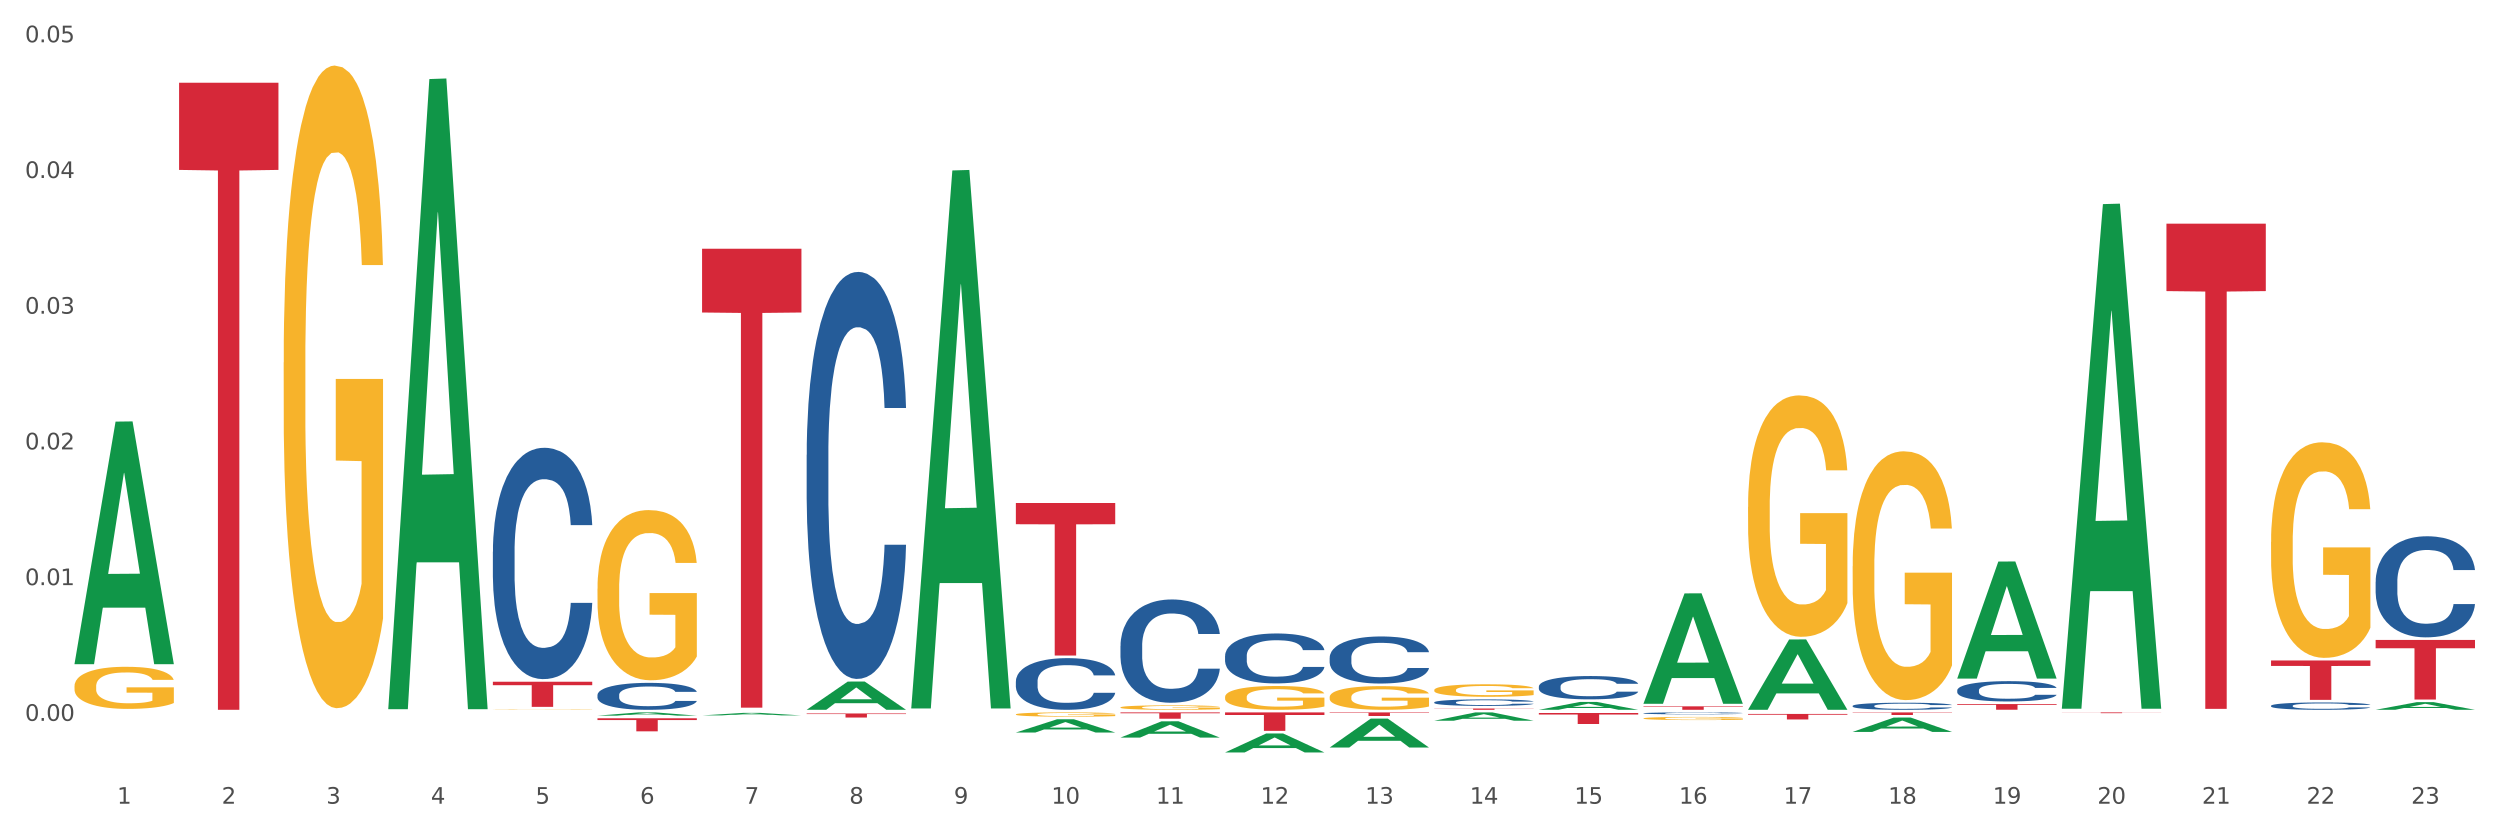 <?xml version="1.0" encoding="utf-8" standalone="no"?>
<!DOCTYPE svg PUBLIC "-//W3C//DTD SVG 1.1//EN"
  "http://www.w3.org/Graphics/SVG/1.1/DTD/svg11.dtd">
<svg xmlns:xlink="http://www.w3.org/1999/xlink" width="1080pt" height="360pt" viewBox="0 0 1080 360" xmlns="http://www.w3.org/2000/svg" version="1.1">
 <rect x="0" y="0" width="1080" height="360" fill="#333333" stroke="none"/>
 <defs>
  <style type="text/css">*{stroke-linejoin: round; stroke-linecap: butt}</style>
 </defs>
 <g id="figure_1">
  <g id="patch_1">
   <path d="M 0 360 
L 1080 360 
L 1080 0 
L 0 0 
z
" style="fill: #ffffff; stroke: #ffffff; stroke-linejoin: miter"/>
  </g>
  <g id="axes_1">
   <g id="matplotlib.axis_1">
    <g id="xtick_1">
     <g id="text_1">
      <!-- 1 -->
      <g style="fill: #4d4d4d" transform="translate(50.584 347.204) scale(0.096 -0.096)">
       <defs>
        <path id="DejaVuSans-31" d="M 794 531 
L 1825 531 
L 1825 4091 
L 703 3866 
L 703 4441 
L 1819 4666 
L 2450 4666 
L 2450 531 
L 3481 531 
L 3481 0 
L 794 0 
L 794 531 
z
" transform="scale(0.016)"/>
       </defs>
       <use xlink:href="#DejaVuSans-31"/>
      </g>
     </g>
    </g>
    <g id="xtick_2">
     <g id="text_2">
      <!-- 2 -->
      <g style="fill: #4d4d4d" transform="translate(95.771 347.204) scale(0.096 -0.096)">
       <defs>
        <path id="DejaVuSans-32" d="M 1228 531 
L 3431 531 
L 3431 0 
L 469 0 
L 469 531 
Q 828 903 1448 1529 
Q 2069 2156 2228 2338 
Q 2531 2678 2651 2914 
Q 2772 3150 2772 3378 
Q 2772 3750 2511 3984 
Q 2250 4219 1831 4219 
Q 1534 4219 1204 4116 
Q 875 4013 500 3803 
L 500 4441 
Q 881 4594 1212 4672 
Q 1544 4750 1819 4750 
Q 2544 4750 2975 4387 
Q 3406 4025 3406 3419 
Q 3406 3131 3298 2873 
Q 3191 2616 2906 2266 
Q 2828 2175 2409 1742 
Q 1991 1309 1228 531 
z
" transform="scale(0.016)"/>
       </defs>
       <use xlink:href="#DejaVuSans-32"/>
      </g>
     </g>
    </g>
    <g id="xtick_3">
     <g id="text_3">
      <!-- 3 -->
      <g style="fill: #4d4d4d" transform="translate(140.957 347.204) scale(0.096 -0.096)">
       <defs>
        <path id="DejaVuSans-33" d="M 2597 2516 
Q 3050 2419 3304 2112 
Q 3559 1806 3559 1356 
Q 3559 666 3084 287 
Q 2609 -91 1734 -91 
Q 1441 -91 1130 -33 
Q 819 25 488 141 
L 488 750 
Q 750 597 1062 519 
Q 1375 441 1716 441 
Q 2309 441 2620 675 
Q 2931 909 2931 1356 
Q 2931 1769 2642 2001 
Q 2353 2234 1838 2234 
L 1294 2234 
L 1294 2753 
L 1863 2753 
Q 2328 2753 2575 2939 
Q 2822 3125 2822 3475 
Q 2822 3834 2567 4026 
Q 2313 4219 1838 4219 
Q 1578 4219 1281 4162 
Q 984 4106 628 3988 
L 628 4550 
Q 988 4650 1302 4700 
Q 1616 4750 1894 4750 
Q 2613 4750 3031 4423 
Q 3450 4097 3450 3541 
Q 3450 3153 3228 2886 
Q 3006 2619 2597 2516 
z
" transform="scale(0.016)"/>
       </defs>
       <use xlink:href="#DejaVuSans-33"/>
      </g>
     </g>
    </g>
    <g id="xtick_4">
     <g id="text_4">
      <!-- 4 -->
      <g style="fill: #4d4d4d" transform="translate(186.143 347.204) scale(0.096 -0.096)">
       <defs>
        <path id="DejaVuSans-34" d="M 2419 4116 
L 825 1625 
L 2419 1625 
L 2419 4116 
z
M 2253 4666 
L 3047 4666 
L 3047 1625 
L 3713 1625 
L 3713 1100 
L 3047 1100 
L 3047 0 
L 2419 0 
L 2419 1100 
L 313 1100 
L 313 1709 
L 2253 4666 
z
" transform="scale(0.016)"/>
       </defs>
       <use xlink:href="#DejaVuSans-34"/>
      </g>
     </g>
    </g>
    <g id="xtick_5">
     <g id="text_5">
      <!-- 5 -->
      <g style="fill: #4d4d4d" transform="translate(231.33 347.204) scale(0.096 -0.096)">
       <defs>
        <path id="DejaVuSans-35" d="M 691 4666 
L 3169 4666 
L 3169 4134 
L 1269 4134 
L 1269 2991 
Q 1406 3038 1543 3061 
Q 1681 3084 1819 3084 
Q 2600 3084 3056 2656 
Q 3513 2228 3513 1497 
Q 3513 744 3044 326 
Q 2575 -91 1722 -91 
Q 1428 -91 1123 -41 
Q 819 9 494 109 
L 494 744 
Q 775 591 1075 516 
Q 1375 441 1709 441 
Q 2250 441 2565 725 
Q 2881 1009 2881 1497 
Q 2881 1984 2565 2268 
Q 2250 2553 1709 2553 
Q 1456 2553 1204 2497 
Q 953 2441 691 2322 
L 691 4666 
z
" transform="scale(0.016)"/>
       </defs>
       <use xlink:href="#DejaVuSans-35"/>
      </g>
     </g>
    </g>
    <g id="xtick_6">
     <g id="text_6">
      <!-- 6 -->
      <g style="fill: #4d4d4d" transform="translate(276.516 347.204) scale(0.096 -0.096)">
       <defs>
        <path id="DejaVuSans-36" d="M 2113 2584 
Q 1688 2584 1439 2293 
Q 1191 2003 1191 1497 
Q 1191 994 1439 701 
Q 1688 409 2113 409 
Q 2538 409 2786 701 
Q 3034 994 3034 1497 
Q 3034 2003 2786 2293 
Q 2538 2584 2113 2584 
z
M 3366 4563 
L 3366 3988 
Q 3128 4100 2886 4159 
Q 2644 4219 2406 4219 
Q 1781 4219 1451 3797 
Q 1122 3375 1075 2522 
Q 1259 2794 1537 2939 
Q 1816 3084 2150 3084 
Q 2853 3084 3261 2657 
Q 3669 2231 3669 1497 
Q 3669 778 3244 343 
Q 2819 -91 2113 -91 
Q 1303 -91 875 529 
Q 447 1150 447 2328 
Q 447 3434 972 4092 
Q 1497 4750 2381 4750 
Q 2619 4750 2861 4703 
Q 3103 4656 3366 4563 
z
" transform="scale(0.016)"/>
       </defs>
       <use xlink:href="#DejaVuSans-36"/>
      </g>
     </g>
    </g>
    <g id="xtick_7">
     <g id="text_7">
      <!-- 7 -->
      <g style="fill: #4d4d4d" transform="translate(321.702 347.204) scale(0.096 -0.096)">
       <defs>
        <path id="DejaVuSans-37" d="M 525 4666 
L 3525 4666 
L 3525 4397 
L 1831 0 
L 1172 0 
L 2766 4134 
L 525 4134 
L 525 4666 
z
" transform="scale(0.016)"/>
       </defs>
       <use xlink:href="#DejaVuSans-37"/>
      </g>
     </g>
    </g>
    <g id="xtick_8">
     <g id="text_8">
      <!-- 8 -->
      <g style="fill: #4d4d4d" transform="translate(366.888 347.204) scale(0.096 -0.096)">
       <defs>
        <path id="DejaVuSans-38" d="M 2034 2216 
Q 1584 2216 1326 1975 
Q 1069 1734 1069 1313 
Q 1069 891 1326 650 
Q 1584 409 2034 409 
Q 2484 409 2743 651 
Q 3003 894 3003 1313 
Q 3003 1734 2745 1975 
Q 2488 2216 2034 2216 
z
M 1403 2484 
Q 997 2584 770 2862 
Q 544 3141 544 3541 
Q 544 4100 942 4425 
Q 1341 4750 2034 4750 
Q 2731 4750 3128 4425 
Q 3525 4100 3525 3541 
Q 3525 3141 3298 2862 
Q 3072 2584 2669 2484 
Q 3125 2378 3379 2068 
Q 3634 1759 3634 1313 
Q 3634 634 3220 271 
Q 2806 -91 2034 -91 
Q 1263 -91 848 271 
Q 434 634 434 1313 
Q 434 1759 690 2068 
Q 947 2378 1403 2484 
z
M 1172 3481 
Q 1172 3119 1398 2916 
Q 1625 2713 2034 2713 
Q 2441 2713 2670 2916 
Q 2900 3119 2900 3481 
Q 2900 3844 2670 4047 
Q 2441 4250 2034 4250 
Q 1625 4250 1398 4047 
Q 1172 3844 1172 3481 
z
" transform="scale(0.016)"/>
       </defs>
       <use xlink:href="#DejaVuSans-38"/>
      </g>
     </g>
    </g>
    <g id="xtick_9">
     <g id="text_9">
      <!-- 9 -->
      <g style="fill: #4d4d4d" transform="translate(412.075 347.204) scale(0.096 -0.096)">
       <defs>
        <path id="DejaVuSans-39" d="M 703 97 
L 703 672 
Q 941 559 1184 500 
Q 1428 441 1663 441 
Q 2288 441 2617 861 
Q 2947 1281 2994 2138 
Q 2813 1869 2534 1725 
Q 2256 1581 1919 1581 
Q 1219 1581 811 2004 
Q 403 2428 403 3163 
Q 403 3881 828 4315 
Q 1253 4750 1959 4750 
Q 2769 4750 3195 4129 
Q 3622 3509 3622 2328 
Q 3622 1225 3098 567 
Q 2575 -91 1691 -91 
Q 1453 -91 1209 -44 
Q 966 3 703 97 
z
M 1959 2075 
Q 2384 2075 2632 2365 
Q 2881 2656 2881 3163 
Q 2881 3666 2632 3958 
Q 2384 4250 1959 4250 
Q 1534 4250 1286 3958 
Q 1038 3666 1038 3163 
Q 1038 2656 1286 2365 
Q 1534 2075 1959 2075 
z
" transform="scale(0.016)"/>
       </defs>
       <use xlink:href="#DejaVuSans-39"/>
      </g>
     </g>
    </g>
    <g id="xtick_10">
     <g id="text_10">
      <!-- 10 -->
      <g style="fill: #4d4d4d" transform="translate(454.207 347.204) scale(0.096 -0.096)">
       <defs>
        <path id="DejaVuSans-30" d="M 2034 4250 
Q 1547 4250 1301 3770 
Q 1056 3291 1056 2328 
Q 1056 1369 1301 889 
Q 1547 409 2034 409 
Q 2525 409 2770 889 
Q 3016 1369 3016 2328 
Q 3016 3291 2770 3770 
Q 2525 4250 2034 4250 
z
M 2034 4750 
Q 2819 4750 3233 4129 
Q 3647 3509 3647 2328 
Q 3647 1150 3233 529 
Q 2819 -91 2034 -91 
Q 1250 -91 836 529 
Q 422 1150 422 2328 
Q 422 3509 836 4129 
Q 1250 4750 2034 4750 
z
" transform="scale(0.016)"/>
       </defs>
       <use xlink:href="#DejaVuSans-31"/>
       <use xlink:href="#DejaVuSans-30" transform="translate(63.623 0)"/>
      </g>
     </g>
    </g>
    <g id="xtick_11">
     <g id="text_11">
      <!-- 11 -->
      <g style="fill: #4d4d4d" transform="translate(499.393 347.204) scale(0.096 -0.096)">
       <use xlink:href="#DejaVuSans-31"/>
       <use xlink:href="#DejaVuSans-31" transform="translate(63.623 0)"/>
      </g>
     </g>
    </g>
    <g id="xtick_12">
     <g id="text_12">
      <!-- 12 -->
      <g style="fill: #4d4d4d" transform="translate(544.58 347.204) scale(0.096 -0.096)">
       <use xlink:href="#DejaVuSans-31"/>
       <use xlink:href="#DejaVuSans-32" transform="translate(63.623 0)"/>
      </g>
     </g>
    </g>
    <g id="xtick_13">
     <g id="text_13">
      <!-- 13 -->
      <g style="fill: #4d4d4d" transform="translate(589.766 347.204) scale(0.096 -0.096)">
       <use xlink:href="#DejaVuSans-31"/>
       <use xlink:href="#DejaVuSans-33" transform="translate(63.623 0)"/>
      </g>
     </g>
    </g>
    <g id="xtick_14">
     <g id="text_14">
      <!-- 14 -->
      <g style="fill: #4d4d4d" transform="translate(634.952 347.204) scale(0.096 -0.096)">
       <use xlink:href="#DejaVuSans-31"/>
       <use xlink:href="#DejaVuSans-34" transform="translate(63.623 0)"/>
      </g>
     </g>
    </g>
    <g id="xtick_15">
     <g id="text_15">
      <!-- 15 -->
      <g style="fill: #4d4d4d" transform="translate(680.138 347.204) scale(0.096 -0.096)">
       <use xlink:href="#DejaVuSans-31"/>
       <use xlink:href="#DejaVuSans-35" transform="translate(63.623 0)"/>
      </g>
     </g>
    </g>
    <g id="xtick_16">
     <g id="text_16">
      <!-- 16 -->
      <g style="fill: #4d4d4d" transform="translate(725.325 347.204) scale(0.096 -0.096)">
       <use xlink:href="#DejaVuSans-31"/>
       <use xlink:href="#DejaVuSans-36" transform="translate(63.623 0)"/>
      </g>
     </g>
    </g>
    <g id="xtick_17">
     <g id="text_17">
      <!-- 17 -->
      <g style="fill: #4d4d4d" transform="translate(770.511 347.204) scale(0.096 -0.096)">
       <use xlink:href="#DejaVuSans-31"/>
       <use xlink:href="#DejaVuSans-37" transform="translate(63.623 0)"/>
      </g>
     </g>
    </g>
    <g id="xtick_18">
     <g id="text_18">
      <!-- 18 -->
      <g style="fill: #4d4d4d" transform="translate(815.697 347.204) scale(0.096 -0.096)">
       <use xlink:href="#DejaVuSans-31"/>
       <use xlink:href="#DejaVuSans-38" transform="translate(63.623 0)"/>
      </g>
     </g>
    </g>
    <g id="xtick_19">
     <g id="text_19">
      <!-- 19 -->
      <g style="fill: #4d4d4d" transform="translate(860.883 347.204) scale(0.096 -0.096)">
       <use xlink:href="#DejaVuSans-31"/>
       <use xlink:href="#DejaVuSans-39" transform="translate(63.623 0)"/>
      </g>
     </g>
    </g>
    <g id="xtick_20">
     <g id="text_20">
      <!-- 20 -->
      <g style="fill: #4d4d4d" transform="translate(906.07 347.204) scale(0.096 -0.096)">
       <use xlink:href="#DejaVuSans-32"/>
       <use xlink:href="#DejaVuSans-30" transform="translate(63.623 0)"/>
      </g>
     </g>
    </g>
    <g id="xtick_21">
     <g id="text_21">
      <!-- 21 -->
      <g style="fill: #4d4d4d" transform="translate(951.256 347.204) scale(0.096 -0.096)">
       <use xlink:href="#DejaVuSans-32"/>
       <use xlink:href="#DejaVuSans-31" transform="translate(63.623 0)"/>
      </g>
     </g>
    </g>
    <g id="xtick_22">
     <g id="text_22">
      <!-- 22 -->
      <g style="fill: #4d4d4d" transform="translate(996.442 347.204) scale(0.096 -0.096)">
       <use xlink:href="#DejaVuSans-32"/>
       <use xlink:href="#DejaVuSans-32" transform="translate(63.623 0)"/>
      </g>
     </g>
    </g>
    <g id="xtick_23">
     <g id="text_23">
      <!-- 23 -->
      <g style="fill: #4d4d4d" transform="translate(1041.629 347.204) scale(0.096 -0.096)">
       <use xlink:href="#DejaVuSans-32"/>
       <use xlink:href="#DejaVuSans-33" transform="translate(63.623 0)"/>
      </g>
     </g>
    </g>
    <g id="xtick_24"/>
    <g id="xtick_25"/>
    <g id="xtick_26"/>
    <g id="xtick_27"/>
    <g id="xtick_28"/>
    <g id="xtick_29"/>
    <g id="xtick_30"/>
    <g id="xtick_31"/>
    <g id="xtick_32"/>
    <g id="xtick_33"/>
    <g id="xtick_34"/>
    <g id="xtick_35"/>
    <g id="xtick_36"/>
    <g id="xtick_37"/>
    <g id="xtick_38"/>
    <g id="xtick_39"/>
    <g id="xtick_40"/>
    <g id="xtick_41"/>
    <g id="xtick_42"/>
    <g id="xtick_43"/>
    <g id="xtick_44"/>
    <g id="xtick_45"/>
   </g>
   <g id="matplotlib.axis_2">
    <g id="ytick_1">
     <g id="text_24">
      <!-- 0.00 -->
      <g style="fill: #4d4d4d" transform="translate(10.8 311.402) scale(0.096 -0.096)">
       <defs>
        <path id="DejaVuSans-2e" d="M 684 794 
L 1344 794 
L 1344 0 
L 684 0 
L 684 794 
z
" transform="scale(0.016)"/>
       </defs>
       <use xlink:href="#DejaVuSans-30"/>
       <use xlink:href="#DejaVuSans-2e" transform="translate(63.623 0)"/>
       <use xlink:href="#DejaVuSans-30" transform="translate(95.41 0)"/>
       <use xlink:href="#DejaVuSans-30" transform="translate(159.033 0)"/>
      </g>
     </g>
    </g>
    <g id="ytick_2">
     <g id="text_25">
      <!-- 0.01 -->
      <g style="fill: #4d4d4d" transform="translate(10.8 252.775) scale(0.096 -0.096)">
       <use xlink:href="#DejaVuSans-30"/>
       <use xlink:href="#DejaVuSans-2e" transform="translate(63.623 0)"/>
       <use xlink:href="#DejaVuSans-30" transform="translate(95.41 0)"/>
       <use xlink:href="#DejaVuSans-31" transform="translate(159.033 0)"/>
      </g>
     </g>
    </g>
    <g id="ytick_3">
     <g id="text_26">
      <!-- 0.02 -->
      <g style="fill: #4d4d4d" transform="translate(10.8 194.148) scale(0.096 -0.096)">
       <use xlink:href="#DejaVuSans-30"/>
       <use xlink:href="#DejaVuSans-2e" transform="translate(63.623 0)"/>
       <use xlink:href="#DejaVuSans-30" transform="translate(95.41 0)"/>
       <use xlink:href="#DejaVuSans-32" transform="translate(159.033 0)"/>
      </g>
     </g>
    </g>
    <g id="ytick_4">
     <g id="text_27">
      <!-- 0.03 -->
      <g style="fill: #4d4d4d" transform="translate(10.8 135.521) scale(0.096 -0.096)">
       <use xlink:href="#DejaVuSans-30"/>
       <use xlink:href="#DejaVuSans-2e" transform="translate(63.623 0)"/>
       <use xlink:href="#DejaVuSans-30" transform="translate(95.41 0)"/>
       <use xlink:href="#DejaVuSans-33" transform="translate(159.033 0)"/>
      </g>
     </g>
    </g>
    <g id="ytick_5">
     <g id="text_28">
      <!-- 0.04 -->
      <g style="fill: #4d4d4d" transform="translate(10.8 76.894) scale(0.096 -0.096)">
       <use xlink:href="#DejaVuSans-30"/>
       <use xlink:href="#DejaVuSans-2e" transform="translate(63.623 0)"/>
       <use xlink:href="#DejaVuSans-30" transform="translate(95.41 0)"/>
       <use xlink:href="#DejaVuSans-34" transform="translate(159.033 0)"/>
      </g>
     </g>
    </g>
    <g id="ytick_6">
     <g id="text_29">
      <!-- 0.05 -->
      <g style="fill: #4d4d4d" transform="translate(10.8 18.267) scale(0.096 -0.096)">
       <use xlink:href="#DejaVuSans-30"/>
       <use xlink:href="#DejaVuSans-2e" transform="translate(63.623 0)"/>
       <use xlink:href="#DejaVuSans-30" transform="translate(95.41 0)"/>
       <use xlink:href="#DejaVuSans-35" transform="translate(159.033 0)"/>
      </g>
     </g>
    </g>
    <g id="ytick_7"/>
    <g id="ytick_8"/>
    <g id="ytick_9"/>
    <g id="ytick_10"/>
    <g id="ytick_11"/>
   </g>
   <g id="PolyCollection_1">
    <path d="M 32.175 286.737 
L 32.219 286.638 
L 49.921 182.138 
L 57.267 182.04 
L 75.102 286.934 
L 66.605 286.934 
L 62.755 262.508 
L 44.478 262.508 
L 44.345 262.902 
L 40.628 286.934 
L 32.175 286.934 
L 32.175 286.737 
L 46.779 247.931 
L 60.454 247.833 
L 53.683 204.398 
L 53.594 204.201 
L 53.506 204.496 
L 46.735 247.833 
L 46.779 247.931 
L 32.175 286.737 
z
" clip-path="url(#pece8af1a17)" style="fill: #109648"/>
    <path d="M 303.293 107.447 
L 346.22 107.447 
L 346.22 135.001 
L 329.334 135.187 
L 329.334 305.724 
L 320.077 305.724 
L 320.077 135.187 
L 303.293 135.001 
L 303.293 107.633 
L 303.293 107.447 
z
" clip-path="url(#pece8af1a17)" style="fill: #d62839"/>
    <path d="M 348.479 308.223 
L 391.406 308.223 
L 391.406 308.466 
L 374.52 308.468 
L 374.52 309.969 
L 365.263 309.969 
L 365.263 308.468 
L 348.479 308.466 
L 348.479 308.225 
L 348.479 308.223 
z
" clip-path="url(#pece8af1a17)" style="fill: #d62839"/>
    <path d="M 438.851 217.305 
L 481.778 217.305 
L 481.778 226.462 
L 464.892 226.524 
L 464.892 283.197 
L 455.636 283.197 
L 455.636 226.524 
L 438.851 226.462 
L 438.851 217.367 
L 438.851 217.305 
z
" clip-path="url(#pece8af1a17)" style="fill: #d62839"/>
    <path d="M 484.038 307.755 
L 526.965 307.755 
L 526.965 308.134 
L 510.079 308.137 
L 510.079 310.481 
L 500.822 310.481 
L 500.822 308.137 
L 484.038 308.134 
L 484.038 307.758 
L 484.038 307.755 
z
" clip-path="url(#pece8af1a17)" style="fill: #d62839"/>
    <path d="M 529.224 307.755 
L 572.151 307.755 
L 572.151 308.866 
L 555.265 308.873 
L 555.265 315.746 
L 546.008 315.746 
L 546.008 308.873 
L 529.224 308.866 
L 529.224 307.763 
L 529.224 307.755 
z
" clip-path="url(#pece8af1a17)" style="fill: #d62839"/>
    <path d="M 981.087 234.105 
L 981.137 234.019 
L 981.137 230.957 
L 981.239 228.321 
L 981.746 221.942 
L 982.506 216.668 
L 983.063 213.861 
L 983.621 211.565 
L 984.28 209.268 
L 985.091 206.887 
L 986.56 203.4 
L 987.473 201.614 
L 988.588 199.742 
L 990.615 197.021 
L 992.085 195.49 
L 993.605 194.214 
L 996.088 192.683 
L 997.71 192.002 
L 999.433 191.492 
L 1001.511 191.152 
L 1003.082 191.067 
L 1006.529 191.322 
L 1009.468 192.087 
L 1010.887 192.683 
L 1012.712 193.703 
L 1013.675 194.384 
L 1015.246 195.745 
L 1016.868 197.531 
L 1017.983 199.062 
L 1019.655 201.954 
L 1020.922 204.846 
L 1022.088 208.418 
L 1022.696 210.885 
L 1023.152 213.181 
L 1023.558 215.818 
L 1023.963 219.985 
L 1014.84 219.985 
L 1014.486 217.008 
L 1013.928 214.202 
L 1013.117 211.48 
L 1012.408 209.779 
L 1011.191 207.652 
L 1010.076 206.292 
L 1008.911 205.271 
L 1007.492 204.42 
L 1006.377 203.995 
L 1004.806 203.655 
L 1001.714 203.74 
L 999.636 204.42 
L 998.217 205.271 
L 997.305 206.036 
L 996.494 206.887 
L 995.582 208.078 
L 994.517 209.864 
L 993.757 211.48 
L 992.997 213.521 
L 992.389 215.563 
L 991.831 217.944 
L 991.375 220.496 
L 991.02 223.132 
L 990.716 226.365 
L 990.463 231.723 
L 990.463 243.376 
L 990.564 246.012 
L 990.818 249.499 
L 991.122 252.136 
L 991.628 255.283 
L 992.085 257.41 
L 992.946 260.472 
L 993.909 263.023 
L 994.669 264.639 
L 995.43 266 
L 996.747 267.871 
L 998.217 269.402 
L 999.484 270.338 
L 1001.207 271.188 
L 1002.373 271.529 
L 1003.386 271.699 
L 1005.87 271.699 
L 1007.644 271.444 
L 1009.62 270.848 
L 1011.141 270.083 
L 1012.408 269.147 
L 1013.827 267.616 
L 1014.739 266.17 
L 1014.739 248.394 
L 1003.589 248.309 
L 1003.589 236.486 
L 1024.014 236.486 
L 1024.014 271.188 
L 1023.152 272.975 
L 1022.189 274.591 
L 1021.176 276.037 
L 1019.655 277.823 
L 1017.831 279.524 
L 1016.209 280.715 
L 1014.486 281.735 
L 1012.458 282.671 
L 1009.823 283.521 
L 1008.201 283.862 
L 1006.174 284.117 
L 1003.792 284.202 
L 1001.714 284.032 
L 999.687 283.606 
L 997.558 282.841 
L 995.48 281.735 
L 993.909 280.63 
L 992.338 279.269 
L 990.666 277.483 
L 989.348 275.781 
L 988.334 274.25 
L 987.219 272.294 
L 986.003 269.743 
L 985.091 267.446 
L 984.28 265.065 
L 983.418 262.003 
L 982.81 259.366 
L 982.202 256.049 
L 981.847 253.582 
L 981.442 249.755 
L 981.137 244.396 
L 981.087 234.105 
z
" clip-path="url(#pece8af1a17)" style="fill: #f7b32b"/>
    <path d="M 258.106 310.278 
L 301.033 310.278 
L 301.033 311.063 
L 284.147 311.069 
L 284.147 315.931 
L 274.891 315.931 
L 274.891 311.069 
L 258.106 311.063 
L 258.106 310.283 
L 258.106 310.278 
z
" clip-path="url(#pece8af1a17)" style="fill: #d62839"/>
    <path d="M 800.342 244.631 
L 800.392 244.532 
L 800.392 240.998 
L 800.494 237.955 
L 801.001 230.593 
L 801.761 224.507 
L 802.318 221.267 
L 802.876 218.617 
L 803.535 215.966 
L 804.345 213.218 
L 805.815 209.193 
L 806.727 207.131 
L 807.842 204.972 
L 809.87 201.83 
L 811.339 200.063 
L 812.86 198.591 
L 815.343 196.824 
L 816.965 196.039 
L 818.688 195.45 
L 820.766 195.057 
L 822.337 194.959 
L 825.784 195.253 
L 828.723 196.137 
L 830.142 196.824 
L 831.967 198.002 
L 832.93 198.787 
L 834.501 200.358 
L 836.123 202.419 
L 837.238 204.186 
L 838.91 207.524 
L 840.177 210.862 
L 841.343 214.985 
L 841.951 217.831 
L 842.407 220.482 
L 842.812 223.525 
L 843.218 228.335 
L 834.095 228.335 
L 833.741 224.899 
L 833.183 221.66 
L 832.372 218.519 
L 831.663 216.555 
L 830.446 214.101 
L 829.331 212.53 
L 828.166 211.352 
L 826.747 210.371 
L 825.632 209.88 
L 824.06 209.487 
L 820.969 209.585 
L 818.891 210.371 
L 817.472 211.352 
L 816.56 212.236 
L 815.749 213.218 
L 814.836 214.592 
L 813.772 216.653 
L 813.012 218.519 
L 812.252 220.874 
L 811.644 223.23 
L 811.086 225.979 
L 810.63 228.924 
L 810.275 231.967 
L 809.971 235.698 
L 809.718 241.882 
L 809.718 255.331 
L 809.819 258.374 
L 810.072 262.399 
L 810.377 265.442 
L 810.883 269.074 
L 811.339 271.528 
L 812.201 275.062 
L 813.164 278.007 
L 813.924 279.872 
L 814.684 281.443 
L 816.002 283.603 
L 817.472 285.369 
L 818.739 286.449 
L 820.462 287.431 
L 821.628 287.824 
L 822.641 288.02 
L 825.125 288.02 
L 826.899 287.725 
L 828.875 287.038 
L 830.396 286.155 
L 831.663 285.075 
L 833.082 283.308 
L 833.994 281.639 
L 833.994 261.123 
L 822.844 261.024 
L 822.844 247.379 
L 843.269 247.379 
L 843.269 287.431 
L 842.407 289.492 
L 841.444 291.358 
L 840.43 293.026 
L 838.91 295.088 
L 837.086 297.051 
L 835.464 298.426 
L 833.741 299.604 
L 831.713 300.683 
L 829.078 301.665 
L 827.456 302.058 
L 825.429 302.352 
L 823.047 302.45 
L 820.969 302.254 
L 818.942 301.763 
L 816.813 300.88 
L 814.735 299.604 
L 813.164 298.327 
L 811.593 296.757 
L 809.92 294.695 
L 808.603 292.732 
L 807.589 290.965 
L 806.474 288.707 
L 805.258 285.762 
L 804.345 283.112 
L 803.535 280.363 
L 802.673 276.829 
L 802.065 273.786 
L 801.457 269.957 
L 801.102 267.111 
L 800.696 262.693 
L 800.392 256.509 
L 800.342 244.631 
z
" clip-path="url(#pece8af1a17)" style="fill: #f7b32b"/>
    <path d="M 709.969 310.346 
L 710.02 310.344 
L 710.02 310.3 
L 710.121 310.261 
L 710.628 310.168 
L 711.388 310.091 
L 711.946 310.05 
L 712.503 310.016 
L 713.162 309.983 
L 713.973 309.948 
L 715.443 309.897 
L 716.355 309.871 
L 717.47 309.844 
L 719.497 309.804 
L 720.967 309.782 
L 722.487 309.763 
L 724.971 309.741 
L 726.593 309.731 
L 728.316 309.723 
L 730.394 309.718 
L 731.965 309.717 
L 735.411 309.721 
L 738.351 309.732 
L 739.77 309.741 
L 741.594 309.756 
L 742.557 309.765 
L 744.128 309.785 
L 745.75 309.811 
L 746.865 309.834 
L 748.537 309.876 
L 749.805 309.918 
L 750.97 309.97 
L 751.578 310.006 
L 752.034 310.04 
L 752.44 310.079 
L 752.845 310.139 
L 743.723 310.139 
L 743.368 310.096 
L 742.811 310.055 
L 742 310.015 
L 741.29 309.99 
L 740.074 309.959 
L 738.959 309.939 
L 737.793 309.924 
L 736.374 309.912 
L 735.259 309.906 
L 733.688 309.901 
L 730.596 309.902 
L 728.518 309.912 
L 727.099 309.924 
L 726.187 309.936 
L 725.376 309.948 
L 724.464 309.965 
L 723.4 309.992 
L 722.639 310.015 
L 721.879 310.045 
L 721.271 310.075 
L 720.714 310.11 
L 720.257 310.147 
L 719.903 310.185 
L 719.599 310.233 
L 719.345 310.311 
L 719.345 310.481 
L 719.446 310.52 
L 719.7 310.57 
L 720.004 310.609 
L 720.511 310.655 
L 720.967 310.686 
L 721.829 310.731 
L 722.791 310.768 
L 723.552 310.792 
L 724.312 310.812 
L 725.63 310.839 
L 727.099 310.861 
L 728.366 310.875 
L 730.09 310.887 
L 731.255 310.892 
L 732.269 310.895 
L 734.752 310.895 
L 736.526 310.891 
L 738.503 310.882 
L 740.023 310.871 
L 741.29 310.857 
L 742.709 310.835 
L 743.621 310.814 
L 743.621 310.554 
L 732.472 310.553 
L 732.472 310.38 
L 752.896 310.38 
L 752.896 310.887 
L 752.034 310.913 
L 751.072 310.937 
L 750.058 310.958 
L 748.537 310.984 
L 746.713 311.009 
L 745.091 311.026 
L 743.368 311.041 
L 741.341 311.055 
L 738.705 311.067 
L 737.084 311.072 
L 735.056 311.076 
L 732.674 311.077 
L 730.596 311.075 
L 728.569 311.069 
L 726.441 311.057 
L 724.363 311.041 
L 722.791 311.025 
L 721.22 311.005 
L 719.548 310.979 
L 718.23 310.954 
L 717.217 310.932 
L 716.102 310.903 
L 714.885 310.866 
L 713.973 310.833 
L 713.162 310.798 
L 712.3 310.753 
L 711.692 310.715 
L 711.084 310.666 
L 710.729 310.63 
L 710.324 310.574 
L 710.02 310.496 
L 709.969 310.346 
z
" clip-path="url(#pece8af1a17)" style="fill: #f7b32b"/>
    <path d="M 619.597 298.108 
L 619.647 298.103 
L 619.647 297.925 
L 619.749 297.772 
L 620.255 297.401 
L 621.016 297.095 
L 621.573 296.932 
L 622.131 296.798 
L 622.789 296.665 
L 623.6 296.527 
L 625.07 296.324 
L 625.982 296.22 
L 627.097 296.112 
L 629.125 295.954 
L 630.594 295.865 
L 632.115 295.791 
L 634.598 295.702 
L 636.22 295.662 
L 637.943 295.633 
L 640.021 295.613 
L 641.592 295.608 
L 645.039 295.623 
L 647.978 295.667 
L 649.397 295.702 
L 651.222 295.761 
L 652.185 295.801 
L 653.756 295.88 
L 655.377 295.983 
L 656.492 296.072 
L 658.165 296.24 
L 659.432 296.408 
L 660.598 296.616 
L 661.206 296.759 
L 661.662 296.892 
L 662.067 297.046 
L 662.473 297.288 
L 653.35 297.288 
L 652.995 297.115 
L 652.438 296.952 
L 651.627 296.794 
L 650.918 296.695 
L 649.701 296.571 
L 648.586 296.492 
L 647.421 296.433 
L 646.001 296.384 
L 644.886 296.359 
L 643.315 296.339 
L 640.224 296.344 
L 638.146 296.384 
L 636.727 296.433 
L 635.815 296.477 
L 635.004 296.527 
L 634.091 296.596 
L 633.027 296.7 
L 632.267 296.794 
L 631.507 296.912 
L 630.898 297.031 
L 630.341 297.169 
L 629.885 297.317 
L 629.53 297.47 
L 629.226 297.658 
L 628.973 297.969 
L 628.973 298.646 
L 629.074 298.799 
L 629.327 299.002 
L 629.631 299.155 
L 630.138 299.338 
L 630.594 299.461 
L 631.456 299.639 
L 632.419 299.787 
L 633.179 299.881 
L 633.939 299.96 
L 635.257 300.069 
L 636.727 300.158 
L 637.994 300.212 
L 639.717 300.262 
L 640.883 300.281 
L 641.896 300.291 
L 644.38 300.291 
L 646.154 300.276 
L 648.13 300.242 
L 649.651 300.197 
L 650.918 300.143 
L 652.337 300.054 
L 653.249 299.97 
L 653.249 298.938 
L 642.099 298.933 
L 642.099 298.246 
L 662.524 298.246 
L 662.524 300.262 
L 661.662 300.365 
L 660.699 300.459 
L 659.685 300.543 
L 658.165 300.647 
L 656.34 300.746 
L 654.719 300.815 
L 652.995 300.874 
L 650.968 300.929 
L 648.333 300.978 
L 646.711 300.998 
L 644.684 301.013 
L 642.302 301.018 
L 640.224 301.008 
L 638.197 300.983 
L 636.068 300.939 
L 633.99 300.874 
L 632.419 300.81 
L 630.848 300.731 
L 629.175 300.627 
L 627.858 300.528 
L 626.844 300.44 
L 625.729 300.326 
L 624.513 300.178 
L 623.6 300.044 
L 622.789 299.906 
L 621.928 299.728 
L 621.32 299.575 
L 620.712 299.382 
L 620.357 299.239 
L 619.951 299.017 
L 619.647 298.705 
L 619.597 298.108 
z
" clip-path="url(#pece8af1a17)" style="fill: #f7b32b"/>
    <path d="M 529.224 301.104 
L 529.275 301.095 
L 529.275 300.757 
L 529.376 300.466 
L 529.883 299.761 
L 530.643 299.179 
L 531.201 298.869 
L 531.758 298.615 
L 532.417 298.361 
L 533.228 298.098 
L 534.698 297.713 
L 535.61 297.516 
L 536.725 297.309 
L 538.752 297.009 
L 540.222 296.84 
L 541.742 296.699 
L 544.226 296.53 
L 545.847 296.455 
L 547.571 296.398 
L 549.649 296.361 
L 551.22 296.351 
L 554.666 296.379 
L 557.605 296.464 
L 559.025 296.53 
L 560.849 296.642 
L 561.812 296.718 
L 563.383 296.868 
L 565.005 297.065 
L 566.12 297.234 
L 567.792 297.554 
L 569.059 297.873 
L 570.225 298.268 
L 570.833 298.54 
L 571.289 298.794 
L 571.695 299.085 
L 572.1 299.545 
L 562.978 299.545 
L 562.623 299.216 
L 562.065 298.906 
L 561.255 298.606 
L 560.545 298.418 
L 559.329 298.183 
L 558.214 298.033 
L 557.048 297.92 
L 555.629 297.826 
L 554.514 297.779 
L 552.943 297.741 
L 549.851 297.751 
L 547.773 297.826 
L 546.354 297.92 
L 545.442 298.004 
L 544.631 298.098 
L 543.719 298.23 
L 542.655 298.427 
L 541.894 298.606 
L 541.134 298.831 
L 540.526 299.057 
L 539.968 299.32 
L 539.512 299.601 
L 539.158 299.893 
L 538.853 300.25 
L 538.6 300.841 
L 538.6 302.128 
L 538.701 302.42 
L 538.955 302.805 
L 539.259 303.096 
L 539.766 303.443 
L 540.222 303.678 
L 541.083 304.016 
L 542.046 304.298 
L 542.807 304.477 
L 543.567 304.627 
L 544.885 304.834 
L 546.354 305.003 
L 547.621 305.106 
L 549.344 305.2 
L 550.51 305.238 
L 551.524 305.256 
L 554.007 305.256 
L 555.781 305.228 
L 557.758 305.163 
L 559.278 305.078 
L 560.545 304.975 
L 561.964 304.806 
L 562.876 304.646 
L 562.876 302.683 
L 551.726 302.673 
L 551.726 301.367 
L 572.151 301.367 
L 572.151 305.2 
L 571.289 305.397 
L 570.326 305.576 
L 569.313 305.736 
L 567.792 305.933 
L 565.968 306.121 
L 564.346 306.252 
L 562.623 306.365 
L 560.596 306.468 
L 557.96 306.562 
L 556.338 306.6 
L 554.311 306.628 
L 551.929 306.637 
L 549.851 306.619 
L 547.824 306.572 
L 545.695 306.487 
L 543.617 306.365 
L 542.046 306.243 
L 540.475 306.092 
L 538.803 305.895 
L 537.485 305.707 
L 536.471 305.538 
L 535.356 305.322 
L 534.14 305.04 
L 533.228 304.787 
L 532.417 304.524 
L 531.555 304.186 
L 530.947 303.894 
L 530.339 303.528 
L 529.984 303.256 
L 529.579 302.833 
L 529.275 302.241 
L 529.224 301.104 
z
" clip-path="url(#pece8af1a17)" style="fill: #f7b32b"/>
    <path d="M 484.038 305.598 
L 484.088 305.596 
L 484.088 305.532 
L 484.19 305.478 
L 484.697 305.345 
L 485.457 305.236 
L 486.014 305.177 
L 486.572 305.13 
L 487.231 305.082 
L 488.042 305.033 
L 489.511 304.96 
L 490.424 304.923 
L 491.539 304.884 
L 493.566 304.828 
L 495.036 304.796 
L 496.556 304.77 
L 499.039 304.738 
L 500.661 304.724 
L 502.384 304.713 
L 504.462 304.706 
L 506.033 304.704 
L 509.48 304.71 
L 512.419 304.726 
L 513.838 304.738 
L 515.663 304.759 
L 516.626 304.773 
L 518.197 304.801 
L 519.819 304.839 
L 520.934 304.87 
L 522.606 304.93 
L 523.873 304.99 
L 525.039 305.065 
L 525.647 305.116 
L 526.103 305.163 
L 526.509 305.218 
L 526.914 305.305 
L 517.791 305.305 
L 517.437 305.243 
L 516.879 305.185 
L 516.068 305.128 
L 515.359 305.093 
L 514.142 305.049 
L 513.027 305.02 
L 511.862 304.999 
L 510.443 304.982 
L 509.328 304.973 
L 507.757 304.966 
L 504.665 304.967 
L 502.587 304.982 
L 501.168 304.999 
L 500.256 305.015 
L 499.445 305.033 
L 498.533 305.057 
L 497.468 305.095 
L 496.708 305.128 
L 495.948 305.17 
L 495.34 305.213 
L 494.782 305.262 
L 494.326 305.315 
L 493.971 305.37 
L 493.667 305.437 
L 493.414 305.548 
L 493.414 305.79 
L 493.515 305.845 
L 493.769 305.917 
L 494.073 305.972 
L 494.579 306.037 
L 495.036 306.081 
L 495.897 306.145 
L 496.86 306.198 
L 497.62 306.231 
L 498.381 306.26 
L 499.698 306.298 
L 501.168 306.33 
L 502.435 306.35 
L 504.158 306.367 
L 505.324 306.374 
L 506.337 306.378 
L 508.821 306.378 
L 510.595 306.373 
L 512.571 306.36 
L 514.092 306.344 
L 515.359 306.325 
L 516.778 306.293 
L 517.69 306.263 
L 517.69 305.894 
L 506.54 305.892 
L 506.54 305.647 
L 526.965 305.647 
L 526.965 306.367 
L 526.103 306.404 
L 525.14 306.438 
L 524.127 306.468 
L 522.606 306.505 
L 520.782 306.54 
L 519.16 306.565 
L 517.437 306.586 
L 515.409 306.606 
L 512.774 306.623 
L 511.152 306.63 
L 509.125 306.636 
L 506.743 306.637 
L 504.665 306.634 
L 502.638 306.625 
L 500.509 306.609 
L 498.431 306.586 
L 496.86 306.563 
L 495.289 306.535 
L 493.616 306.498 
L 492.299 306.463 
L 491.285 306.431 
L 490.17 306.39 
L 488.954 306.337 
L 488.042 306.29 
L 487.231 306.24 
L 486.369 306.177 
L 485.761 306.122 
L 485.153 306.053 
L 484.798 306.002 
L 484.393 305.922 
L 484.088 305.811 
L 484.038 305.598 
z
" clip-path="url(#pece8af1a17)" style="fill: #f7b32b"/>
    <path d="M 438.851 308.613 
L 438.902 308.612 
L 438.902 308.551 
L 439.004 308.498 
L 439.51 308.371 
L 440.271 308.266 
L 440.828 308.21 
L 441.386 308.164 
L 442.044 308.118 
L 442.855 308.071 
L 444.325 308.001 
L 445.237 307.965 
L 446.352 307.928 
L 448.38 307.874 
L 449.849 307.843 
L 451.37 307.818 
L 453.853 307.787 
L 455.475 307.774 
L 457.198 307.764 
L 459.276 307.757 
L 460.847 307.755 
L 464.293 307.76 
L 467.233 307.775 
L 468.652 307.787 
L 470.477 307.808 
L 471.439 307.821 
L 473.011 307.848 
L 474.632 307.884 
L 475.747 307.915 
L 477.42 307.972 
L 478.687 308.03 
L 479.853 308.101 
L 480.461 308.15 
L 480.917 308.196 
L 481.322 308.249 
L 481.728 308.332 
L 472.605 308.332 
L 472.25 308.272 
L 471.693 308.216 
L 470.882 308.162 
L 470.172 308.128 
L 468.956 308.086 
L 467.841 308.059 
L 466.675 308.038 
L 465.256 308.021 
L 464.141 308.013 
L 462.57 308.006 
L 459.479 308.008 
L 457.401 308.021 
L 455.982 308.038 
L 455.069 308.054 
L 454.259 308.071 
L 453.346 308.094 
L 452.282 308.13 
L 451.522 308.162 
L 450.762 308.203 
L 450.153 308.244 
L 449.596 308.291 
L 449.14 308.342 
L 448.785 308.395 
L 448.481 308.459 
L 448.227 308.566 
L 448.227 308.798 
L 448.329 308.851 
L 448.582 308.92 
L 448.886 308.973 
L 449.393 309.036 
L 449.849 309.078 
L 450.711 309.139 
L 451.674 309.19 
L 452.434 309.222 
L 453.194 309.249 
L 454.512 309.287 
L 455.982 309.317 
L 457.249 309.336 
L 458.972 309.353 
L 460.138 309.36 
L 461.151 309.363 
L 463.635 309.363 
L 465.408 309.358 
L 467.385 309.346 
L 468.905 309.331 
L 470.172 309.312 
L 471.592 309.282 
L 472.504 309.253 
L 472.504 308.898 
L 461.354 308.897 
L 461.354 308.661 
L 481.778 308.661 
L 481.778 309.353 
L 480.917 309.389 
L 479.954 309.421 
L 478.94 309.45 
L 477.42 309.485 
L 475.595 309.519 
L 473.974 309.543 
L 472.25 309.563 
L 470.223 309.582 
L 467.588 309.599 
L 465.966 309.606 
L 463.939 309.611 
L 461.557 309.612 
L 459.479 309.609 
L 457.451 309.601 
L 455.323 309.585 
L 453.245 309.563 
L 451.674 309.541 
L 450.103 309.514 
L 448.43 309.478 
L 447.113 309.445 
L 446.099 309.414 
L 444.984 309.375 
L 443.768 309.324 
L 442.855 309.278 
L 442.044 309.231 
L 441.183 309.17 
L 440.575 309.117 
L 439.966 309.051 
L 439.612 309.002 
L 439.206 308.925 
L 438.902 308.819 
L 438.851 308.613 
z
" clip-path="url(#pece8af1a17)" style="fill: #f7b32b"/>
    <path d="M 258.106 254.33 
L 258.157 254.263 
L 258.157 251.846 
L 258.258 249.764 
L 258.765 244.728 
L 259.525 240.565 
L 260.083 238.349 
L 260.64 236.536 
L 261.299 234.723 
L 262.11 232.843 
L 263.58 230.09 
L 264.492 228.68 
L 265.607 227.203 
L 267.634 225.054 
L 269.104 223.845 
L 270.625 222.838 
L 273.108 221.63 
L 274.73 221.092 
L 276.453 220.69 
L 278.531 220.421 
L 280.102 220.354 
L 283.548 220.555 
L 286.488 221.16 
L 287.907 221.63 
L 289.731 222.435 
L 290.694 222.973 
L 292.265 224.047 
L 293.887 225.457 
L 295.002 226.666 
L 296.675 228.949 
L 297.942 231.232 
L 299.107 234.052 
L 299.716 235.999 
L 300.172 237.812 
L 300.577 239.894 
L 300.983 243.184 
L 291.86 243.184 
L 291.505 240.834 
L 290.948 238.618 
L 290.137 236.469 
L 289.427 235.126 
L 288.211 233.447 
L 287.096 232.373 
L 285.93 231.567 
L 284.511 230.896 
L 283.396 230.56 
L 281.825 230.292 
L 278.734 230.359 
L 276.656 230.896 
L 275.237 231.567 
L 274.324 232.172 
L 273.513 232.843 
L 272.601 233.783 
L 271.537 235.193 
L 270.777 236.469 
L 270.016 238.081 
L 269.408 239.692 
L 268.851 241.572 
L 268.395 243.587 
L 268.04 245.668 
L 267.736 248.22 
L 267.482 252.45 
L 267.482 261.649 
L 267.584 263.731 
L 267.837 266.484 
L 268.141 268.565 
L 268.648 271.05 
L 269.104 272.728 
L 269.966 275.146 
L 270.929 277.16 
L 271.689 278.436 
L 272.449 279.51 
L 273.767 280.988 
L 275.237 282.196 
L 276.504 282.935 
L 278.227 283.606 
L 279.392 283.875 
L 280.406 284.009 
L 282.889 284.009 
L 284.663 283.808 
L 286.64 283.338 
L 288.16 282.733 
L 289.427 281.995 
L 290.846 280.786 
L 291.759 279.645 
L 291.759 265.611 
L 280.609 265.544 
L 280.609 256.21 
L 301.033 256.21 
L 301.033 283.606 
L 300.172 285.016 
L 299.209 286.292 
L 298.195 287.434 
L 296.675 288.844 
L 294.85 290.187 
L 293.228 291.127 
L 291.505 291.933 
L 289.478 292.671 
L 286.843 293.343 
L 285.221 293.611 
L 283.194 293.813 
L 280.812 293.88 
L 278.734 293.746 
L 276.706 293.41 
L 274.578 292.805 
L 272.5 291.933 
L 270.929 291.06 
L 269.358 289.985 
L 267.685 288.575 
L 266.367 287.232 
L 265.354 286.024 
L 264.239 284.479 
L 263.022 282.465 
L 262.11 280.652 
L 261.299 278.772 
L 260.438 276.354 
L 259.83 274.273 
L 259.221 271.654 
L 258.867 269.707 
L 258.461 266.685 
L 258.157 262.455 
L 258.106 254.33 
z
" clip-path="url(#pece8af1a17)" style="fill: #f7b32b"/>
    <path d="M 755.155 219.005 
L 755.206 218.91 
L 755.206 215.481 
L 755.307 212.528 
L 755.814 205.385 
L 756.574 199.479 
L 757.132 196.336 
L 757.689 193.764 
L 758.348 191.193 
L 759.159 188.526 
L 760.629 184.62 
L 761.541 182.62 
L 762.656 180.525 
L 764.683 177.477 
L 766.153 175.762 
L 767.674 174.334 
L 770.157 172.619 
L 771.779 171.857 
L 773.502 171.286 
L 775.58 170.905 
L 777.151 170.809 
L 780.597 171.095 
L 783.537 171.952 
L 784.956 172.619 
L 786.78 173.762 
L 787.743 174.524 
L 789.315 176.048 
L 790.936 178.048 
L 792.051 179.763 
L 793.724 183.001 
L 794.991 186.24 
L 796.156 190.24 
L 796.765 193.002 
L 797.221 195.574 
L 797.626 198.527 
L 798.032 203.194 
L 788.909 203.194 
L 788.554 199.86 
L 787.997 196.717 
L 787.186 193.669 
L 786.476 191.764 
L 785.26 189.383 
L 784.145 187.859 
L 782.979 186.716 
L 781.56 185.763 
L 780.445 185.287 
L 778.874 184.906 
L 775.783 185.001 
L 773.705 185.763 
L 772.286 186.716 
L 771.373 187.573 
L 770.562 188.526 
L 769.65 189.859 
L 768.586 191.859 
L 767.826 193.669 
L 767.065 195.955 
L 766.457 198.241 
L 765.9 200.908 
L 765.444 203.765 
L 765.089 206.718 
L 764.785 210.338 
L 764.531 216.338 
L 764.531 229.387 
L 764.633 232.34 
L 764.886 236.245 
L 765.19 239.198 
L 765.697 242.722 
L 766.153 245.103 
L 767.015 248.532 
L 767.978 251.39 
L 768.738 253.199 
L 769.498 254.723 
L 770.816 256.819 
L 772.286 258.533 
L 773.553 259.581 
L 775.276 260.533 
L 776.441 260.914 
L 777.455 261.105 
L 779.938 261.105 
L 781.712 260.819 
L 783.689 260.152 
L 785.209 259.295 
L 786.476 258.247 
L 787.895 256.533 
L 788.808 254.914 
L 788.808 235.007 
L 777.658 234.912 
L 777.658 221.672 
L 798.082 221.672 
L 798.082 260.533 
L 797.221 262.534 
L 796.258 264.343 
L 795.244 265.963 
L 793.724 267.963 
L 791.899 269.868 
L 790.277 271.201 
L 788.554 272.344 
L 786.527 273.392 
L 783.892 274.344 
L 782.27 274.725 
L 780.243 275.011 
L 777.861 275.106 
L 775.783 274.916 
L 773.755 274.44 
L 771.627 273.582 
L 769.549 272.344 
L 767.978 271.106 
L 766.407 269.582 
L 764.734 267.582 
L 763.416 265.677 
L 762.403 263.962 
L 761.288 261.772 
L 760.071 258.914 
L 759.159 256.342 
L 758.348 253.676 
L 757.487 250.247 
L 756.879 247.294 
L 756.27 243.579 
L 755.916 240.817 
L 755.51 236.531 
L 755.206 230.53 
L 755.155 219.005 
z
" clip-path="url(#pece8af1a17)" style="fill: #f7b32b"/>
    <path d="M 212.92 306.558 
L 212.971 306.557 
L 212.971 306.553 
L 213.072 306.548 
L 213.579 306.538 
L 214.339 306.53 
L 214.897 306.525 
L 215.454 306.522 
L 216.113 306.518 
L 216.924 306.514 
L 218.394 306.509 
L 219.306 306.506 
L 220.421 306.503 
L 222.448 306.499 
L 223.918 306.496 
L 225.438 306.494 
L 227.922 306.492 
L 229.544 306.491 
L 231.267 306.49 
L 233.345 306.489 
L 234.916 306.489 
L 238.362 306.489 
L 241.302 306.491 
L 242.721 306.492 
L 244.545 306.493 
L 245.508 306.494 
L 247.079 306.496 
L 248.701 306.499 
L 249.816 306.502 
L 251.488 306.506 
L 252.756 306.511 
L 253.921 306.517 
L 254.529 306.521 
L 254.985 306.524 
L 255.391 306.528 
L 255.796 306.535 
L 246.674 306.535 
L 246.319 306.53 
L 245.762 306.526 
L 244.951 306.522 
L 244.241 306.519 
L 243.025 306.515 
L 241.91 306.513 
L 240.744 306.512 
L 239.325 306.51 
L 238.21 306.51 
L 236.639 306.509 
L 233.547 306.509 
L 231.469 306.51 
L 230.05 306.512 
L 229.138 306.513 
L 228.327 306.514 
L 227.415 306.516 
L 226.351 306.519 
L 225.59 306.522 
L 224.83 306.525 
L 224.222 306.528 
L 223.665 306.532 
L 223.208 306.536 
L 222.854 306.54 
L 222.55 306.545 
L 222.296 306.554 
L 222.296 306.572 
L 222.397 306.577 
L 222.651 306.582 
L 222.955 306.586 
L 223.462 306.591 
L 223.918 306.595 
L 224.779 306.6 
L 225.742 306.604 
L 226.503 306.606 
L 227.263 306.608 
L 228.581 306.611 
L 230.05 306.614 
L 231.317 306.615 
L 233.041 306.617 
L 234.206 306.617 
L 235.22 306.617 
L 237.703 306.617 
L 239.477 306.617 
L 241.454 306.616 
L 242.974 306.615 
L 244.241 306.613 
L 245.66 306.611 
L 246.572 306.609 
L 246.572 306.58 
L 235.423 306.58 
L 235.423 306.561 
L 255.847 306.561 
L 255.847 306.617 
L 254.985 306.619 
L 254.023 306.622 
L 253.009 306.624 
L 251.488 306.627 
L 249.664 306.63 
L 248.042 306.632 
L 246.319 306.633 
L 244.292 306.635 
L 241.656 306.636 
L 240.035 306.637 
L 238.007 306.637 
L 235.625 306.637 
L 233.547 306.637 
L 231.52 306.636 
L 229.391 306.635 
L 227.314 306.633 
L 225.742 306.632 
L 224.171 306.629 
L 222.499 306.627 
L 221.181 306.624 
L 220.168 306.621 
L 219.053 306.618 
L 217.836 306.614 
L 216.924 306.611 
L 216.113 306.607 
L 215.251 306.602 
L 214.643 306.598 
L 214.035 306.593 
L 213.68 306.589 
L 213.275 306.582 
L 212.971 306.574 
L 212.92 306.558 
z
" clip-path="url(#pece8af1a17)" style="fill: #f7b32b"/>
    <path d="M 212.92 294.497 
L 255.847 294.497 
L 255.847 296.008 
L 238.961 296.019 
L 238.961 305.371 
L 229.704 305.371 
L 229.704 296.019 
L 212.92 296.008 
L 212.92 294.507 
L 212.92 294.497 
z
" clip-path="url(#pece8af1a17)" style="fill: #d62839"/>
    <path d="M 212.92 238.345 
L 212.971 238.253 
L 212.971 235.698 
L 213.123 232.23 
L 213.681 225.841 
L 214.392 221.004 
L 215.609 215.345 
L 216.269 212.972 
L 217.132 210.325 
L 218.908 206.036 
L 220.937 202.385 
L 222.358 200.377 
L 223.424 199.099 
L 225.808 196.817 
L 227.178 195.814 
L 228.599 194.992 
L 229.817 194.445 
L 231.847 193.806 
L 233.47 193.532 
L 235.348 193.441 
L 236.921 193.532 
L 239.001 193.897 
L 242.045 194.992 
L 243.213 195.631 
L 244.786 196.726 
L 246.409 198.187 
L 247.728 199.647 
L 249.251 201.746 
L 250.824 204.484 
L 252.346 207.952 
L 253.411 211.147 
L 254.274 214.524 
L 255.035 218.631 
L 255.593 223.103 
L 255.847 226.845 
L 246.561 226.845 
L 246.308 223.468 
L 245.8 219.817 
L 245.293 217.353 
L 244.735 215.345 
L 243.872 213.063 
L 243.111 211.603 
L 241.843 209.869 
L 240.675 208.774 
L 239.711 208.135 
L 238.544 207.587 
L 236.058 207.04 
L 234.282 207.04 
L 233.166 207.222 
L 231.796 207.678 
L 230.629 208.317 
L 229.259 209.413 
L 228.193 210.599 
L 227.128 212.151 
L 226.519 213.246 
L 225.605 215.254 
L 224.996 216.897 
L 224.185 219.726 
L 223.728 221.734 
L 222.916 226.936 
L 222.561 230.769 
L 222.409 233.416 
L 222.307 236.337 
L 222.307 250.575 
L 222.612 256.963 
L 222.865 259.701 
L 223.271 262.805 
L 224.032 266.82 
L 225.149 270.745 
L 226.316 273.574 
L 227.28 275.308 
L 228.193 276.586 
L 229.107 277.59 
L 230.223 278.503 
L 231.136 279.05 
L 232.506 279.598 
L 234.13 279.872 
L 235.398 279.872 
L 237.986 279.415 
L 239.153 278.959 
L 240.27 278.32 
L 241.487 277.316 
L 242.451 276.221 
L 243.01 275.4 
L 243.923 273.666 
L 244.633 271.84 
L 245.242 269.741 
L 245.648 267.916 
L 246.105 265.178 
L 246.46 262.074 
L 246.561 260.432 
L 255.847 260.432 
L 255.644 263.717 
L 255.289 266.912 
L 254.579 271.201 
L 254.02 273.666 
L 253.158 276.677 
L 252.244 279.233 
L 250.976 282.062 
L 249.809 284.161 
L 248.591 285.987 
L 247.272 287.63 
L 244.887 289.911 
L 244.024 290.55 
L 242.198 291.645 
L 240.777 292.284 
L 238.697 292.923 
L 236.565 293.288 
L 234.333 293.379 
L 232.354 293.197 
L 230.172 292.649 
L 228.802 292.102 
L 227.28 291.28 
L 225.504 290.003 
L 223.829 288.451 
L 222.256 286.626 
L 220.785 284.526 
L 219.415 282.153 
L 217.639 278.229 
L 216.32 274.396 
L 215.356 270.836 
L 214.696 267.824 
L 214.036 263.991 
L 213.681 261.344 
L 213.123 254.955 
L 212.92 249.023 
L 212.92 238.345 
z
" clip-path="url(#pece8af1a17)" style="fill: #255c99"/>
    <path d="M 1026.273 251.291 
L 1026.324 251.251 
L 1026.324 250.134 
L 1026.476 248.618 
L 1027.034 245.826 
L 1027.745 243.711 
L 1028.962 241.238 
L 1029.622 240.201 
L 1030.485 239.044 
L 1032.26 237.169 
L 1034.29 235.573 
L 1035.711 234.696 
L 1036.776 234.137 
L 1039.161 233.14 
L 1040.531 232.701 
L 1041.952 232.342 
L 1043.17 232.103 
L 1045.199 231.823 
L 1046.823 231.704 
L 1048.701 231.664 
L 1050.274 231.704 
L 1052.354 231.863 
L 1055.398 232.342 
L 1056.565 232.621 
L 1058.138 233.1 
L 1059.762 233.738 
L 1061.081 234.376 
L 1062.604 235.294 
L 1064.177 236.491 
L 1065.699 238.007 
L 1066.764 239.403 
L 1067.627 240.879 
L 1068.388 242.674 
L 1068.946 244.629 
L 1069.2 246.264 
L 1059.914 246.264 
L 1059.661 244.788 
L 1059.153 243.193 
L 1058.646 242.116 
L 1058.088 241.238 
L 1057.225 240.241 
L 1056.464 239.602 
L 1055.195 238.844 
L 1054.028 238.366 
L 1053.064 238.086 
L 1051.897 237.847 
L 1049.411 237.608 
L 1047.635 237.608 
L 1046.519 237.687 
L 1045.149 237.887 
L 1043.982 238.166 
L 1042.612 238.645 
L 1041.546 239.164 
L 1040.481 239.842 
L 1039.872 240.32 
L 1038.958 241.198 
L 1038.349 241.916 
L 1037.538 243.153 
L 1037.081 244.03 
L 1036.269 246.304 
L 1035.914 247.98 
L 1035.762 249.137 
L 1035.66 250.413 
L 1035.66 256.636 
L 1035.965 259.429 
L 1036.218 260.626 
L 1036.624 261.982 
L 1037.385 263.737 
L 1038.502 265.452 
L 1039.669 266.689 
L 1040.633 267.447 
L 1041.546 268.006 
L 1042.459 268.444 
L 1043.576 268.843 
L 1044.489 269.083 
L 1045.859 269.322 
L 1047.483 269.442 
L 1048.751 269.442 
L 1051.339 269.242 
L 1052.506 269.043 
L 1053.622 268.764 
L 1054.84 268.325 
L 1055.804 267.846 
L 1056.363 267.487 
L 1057.276 266.729 
L 1057.986 265.931 
L 1058.595 265.014 
L 1059.001 264.216 
L 1059.458 263.019 
L 1059.813 261.663 
L 1059.914 260.945 
L 1069.2 260.945 
L 1068.997 262.381 
L 1068.642 263.777 
L 1067.931 265.652 
L 1067.373 266.729 
L 1066.511 268.045 
L 1065.597 269.162 
L 1064.329 270.399 
L 1063.162 271.317 
L 1061.944 272.115 
L 1060.625 272.833 
L 1058.24 273.83 
L 1057.377 274.109 
L 1055.551 274.588 
L 1054.13 274.867 
L 1052.05 275.146 
L 1049.918 275.306 
L 1047.686 275.346 
L 1045.707 275.266 
L 1043.525 275.027 
L 1042.155 274.787 
L 1040.633 274.428 
L 1038.857 273.87 
L 1037.182 273.192 
L 1035.609 272.394 
L 1034.138 271.476 
L 1032.768 270.439 
L 1030.992 268.724 
L 1029.673 267.048 
L 1028.709 265.492 
L 1028.049 264.176 
L 1027.389 262.5 
L 1027.034 261.344 
L 1026.476 258.551 
L 1026.273 255.958 
L 1026.273 251.291 
z
" clip-path="url(#pece8af1a17)" style="fill: #255c99"/>
    <path d="M 32.175 296.459 
L 32.226 296.442 
L 32.226 295.844 
L 32.327 295.329 
L 32.834 294.083 
L 33.594 293.053 
L 34.152 292.504 
L 34.709 292.056 
L 35.368 291.607 
L 36.179 291.142 
L 37.649 290.461 
L 38.561 290.112 
L 39.676 289.746 
L 41.703 289.215 
L 43.173 288.916 
L 44.693 288.666 
L 47.177 288.367 
L 48.798 288.234 
L 50.522 288.135 
L 52.6 288.068 
L 54.171 288.052 
L 57.617 288.101 
L 60.556 288.251 
L 61.976 288.367 
L 63.8 288.567 
L 64.763 288.7 
L 66.334 288.965 
L 67.956 289.314 
L 69.071 289.613 
L 70.743 290.178 
L 72.01 290.743 
L 73.176 291.441 
L 73.784 291.923 
L 74.24 292.372 
L 74.646 292.887 
L 75.051 293.701 
L 65.929 293.701 
L 65.574 293.119 
L 65.016 292.571 
L 64.206 292.039 
L 63.496 291.707 
L 62.28 291.292 
L 61.165 291.026 
L 59.999 290.826 
L 58.58 290.66 
L 57.465 290.577 
L 55.894 290.511 
L 52.802 290.527 
L 50.724 290.66 
L 49.305 290.826 
L 48.393 290.976 
L 47.582 291.142 
L 46.67 291.375 
L 45.606 291.724 
L 44.845 292.039 
L 44.085 292.438 
L 43.477 292.837 
L 42.919 293.302 
L 42.463 293.8 
L 42.109 294.316 
L 41.804 294.947 
L 41.551 295.994 
L 41.551 298.27 
L 41.652 298.785 
L 41.906 299.466 
L 42.21 299.981 
L 42.717 300.596 
L 43.173 301.011 
L 44.034 301.61 
L 44.997 302.108 
L 45.758 302.424 
L 46.518 302.69 
L 47.835 303.055 
L 49.305 303.354 
L 50.572 303.537 
L 52.295 303.703 
L 53.461 303.769 
L 54.475 303.803 
L 56.958 303.803 
L 58.732 303.753 
L 60.709 303.637 
L 62.229 303.487 
L 63.496 303.304 
L 64.915 303.005 
L 65.827 302.723 
L 65.827 299.25 
L 54.677 299.234 
L 54.677 296.924 
L 75.102 296.924 
L 75.102 303.703 
L 74.24 304.052 
L 73.277 304.368 
L 72.264 304.65 
L 70.743 304.999 
L 68.919 305.331 
L 67.297 305.564 
L 65.574 305.763 
L 63.547 305.946 
L 60.911 306.112 
L 59.289 306.179 
L 57.262 306.229 
L 54.88 306.245 
L 52.802 306.212 
L 50.775 306.129 
L 48.646 305.979 
L 46.568 305.763 
L 44.997 305.547 
L 43.426 305.281 
L 41.754 304.933 
L 40.436 304.6 
L 39.422 304.301 
L 38.307 303.919 
L 37.091 303.421 
L 36.179 302.972 
L 35.368 302.507 
L 34.506 301.909 
L 33.898 301.394 
L 33.29 300.746 
L 32.935 300.264 
L 32.53 299.516 
L 32.226 298.469 
L 32.175 296.459 
z
" clip-path="url(#pece8af1a17)" style="fill: #f7b32b"/>
    <path d="M 981.087 304.886 
L 981.138 304.883 
L 981.138 304.802 
L 981.29 304.692 
L 981.848 304.489 
L 982.558 304.335 
L 983.776 304.155 
L 984.436 304.079 
L 985.298 303.995 
L 987.074 303.858 
L 989.104 303.742 
L 990.525 303.678 
L 991.59 303.638 
L 993.975 303.565 
L 995.345 303.533 
L 996.766 303.507 
L 997.984 303.49 
L 1000.013 303.469 
L 1001.637 303.461 
L 1003.514 303.458 
L 1005.087 303.461 
L 1007.168 303.472 
L 1010.212 303.507 
L 1011.379 303.527 
L 1012.952 303.562 
L 1014.576 303.609 
L 1015.895 303.655 
L 1017.417 303.722 
L 1018.99 303.809 
L 1020.513 303.919 
L 1021.578 304.021 
L 1022.441 304.129 
L 1023.202 304.259 
L 1023.76 304.401 
L 1024.014 304.521 
L 1014.728 304.521 
L 1014.474 304.413 
L 1013.967 304.297 
L 1013.46 304.219 
L 1012.901 304.155 
L 1012.039 304.082 
L 1011.278 304.036 
L 1010.009 303.98 
L 1008.842 303.946 
L 1007.878 303.925 
L 1006.711 303.908 
L 1004.225 303.89 
L 1002.449 303.89 
L 1001.332 303.896 
L 999.962 303.911 
L 998.795 303.931 
L 997.425 303.966 
L 996.36 304.004 
L 995.294 304.053 
L 994.685 304.088 
L 993.772 304.152 
L 993.163 304.204 
L 992.351 304.294 
L 991.895 304.358 
L 991.083 304.523 
L 990.728 304.645 
L 990.575 304.73 
L 990.474 304.822 
L 990.474 305.275 
L 990.778 305.479 
L 991.032 305.566 
L 991.438 305.665 
L 992.199 305.792 
L 993.315 305.917 
L 994.482 306.007 
L 995.446 306.062 
L 996.36 306.103 
L 997.273 306.135 
L 998.389 306.164 
L 999.303 306.181 
L 1000.673 306.199 
L 1002.297 306.208 
L 1003.565 306.208 
L 1006.153 306.193 
L 1007.32 306.179 
L 1008.436 306.158 
L 1009.654 306.126 
L 1010.618 306.091 
L 1011.176 306.065 
L 1012.09 306.01 
L 1012.8 305.952 
L 1013.409 305.885 
L 1013.815 305.827 
L 1014.271 305.74 
L 1014.627 305.641 
L 1014.728 305.589 
L 1024.014 305.589 
L 1023.811 305.694 
L 1023.456 305.795 
L 1022.745 305.932 
L 1022.187 306.01 
L 1021.324 306.106 
L 1020.411 306.187 
L 1019.143 306.277 
L 1017.976 306.344 
L 1016.758 306.402 
L 1015.438 306.454 
L 1013.054 306.527 
L 1012.191 306.547 
L 1010.364 306.582 
L 1008.944 306.602 
L 1006.863 306.623 
L 1004.732 306.634 
L 1002.5 306.637 
L 1000.521 306.632 
L 998.339 306.614 
L 996.969 306.597 
L 995.446 306.571 
L 993.671 306.53 
L 991.996 306.481 
L 990.423 306.422 
L 988.952 306.356 
L 987.582 306.28 
L 985.806 306.155 
L 984.486 306.033 
L 983.522 305.92 
L 982.863 305.824 
L 982.203 305.702 
L 981.848 305.618 
L 981.29 305.415 
L 981.087 305.226 
L 981.087 304.886 
z
" clip-path="url(#pece8af1a17)" style="fill: #255c99"/>
    <path d="M 845.528 298.202 
L 845.579 298.194 
L 845.579 297.969 
L 845.731 297.665 
L 846.289 297.104 
L 846.999 296.679 
L 848.217 296.183 
L 848.877 295.974 
L 849.739 295.742 
L 851.515 295.365 
L 853.545 295.045 
L 854.966 294.869 
L 856.031 294.757 
L 858.416 294.556 
L 859.786 294.468 
L 861.207 294.396 
L 862.425 294.348 
L 864.454 294.292 
L 866.078 294.268 
L 867.956 294.26 
L 869.528 294.268 
L 871.609 294.3 
L 874.653 294.396 
L 875.82 294.452 
L 877.393 294.548 
L 879.017 294.677 
L 880.336 294.805 
L 881.859 294.989 
L 883.432 295.229 
L 884.954 295.534 
L 886.019 295.814 
L 886.882 296.111 
L 887.643 296.471 
L 888.201 296.864 
L 888.455 297.192 
L 879.169 297.192 
L 878.916 296.896 
L 878.408 296.575 
L 877.901 296.359 
L 877.343 296.183 
L 876.48 295.982 
L 875.719 295.854 
L 874.45 295.702 
L 873.283 295.606 
L 872.319 295.55 
L 871.152 295.502 
L 868.666 295.454 
L 866.89 295.454 
L 865.774 295.47 
L 864.404 295.51 
L 863.237 295.566 
L 861.867 295.662 
L 860.801 295.766 
L 859.735 295.902 
L 859.127 295.998 
L 858.213 296.175 
L 857.604 296.319 
L 856.792 296.567 
L 856.336 296.743 
L 855.524 297.2 
L 855.169 297.537 
L 855.017 297.769 
L 854.915 298.025 
L 854.915 299.275 
L 855.219 299.836 
L 855.473 300.076 
L 855.879 300.349 
L 856.64 300.701 
L 857.757 301.046 
L 858.924 301.294 
L 859.888 301.446 
L 860.801 301.558 
L 861.714 301.646 
L 862.831 301.727 
L 863.744 301.775 
L 865.114 301.823 
L 866.738 301.847 
L 868.006 301.847 
L 870.594 301.807 
L 871.761 301.767 
L 872.877 301.711 
L 874.095 301.622 
L 875.059 301.526 
L 875.617 301.454 
L 876.531 301.302 
L 877.241 301.142 
L 877.85 300.957 
L 878.256 300.797 
L 878.713 300.557 
L 879.068 300.284 
L 879.169 300.14 
L 888.455 300.14 
L 888.252 300.429 
L 887.897 300.709 
L 887.186 301.086 
L 886.628 301.302 
L 885.766 301.566 
L 884.852 301.791 
L 883.584 302.039 
L 882.417 302.223 
L 881.199 302.383 
L 879.88 302.528 
L 877.495 302.728 
L 876.632 302.784 
L 874.806 302.88 
L 873.385 302.936 
L 871.304 302.992 
L 869.173 303.024 
L 866.941 303.032 
L 864.962 303.016 
L 862.78 302.968 
L 861.41 302.92 
L 859.888 302.848 
L 858.112 302.736 
L 856.437 302.6 
L 854.864 302.44 
L 853.393 302.255 
L 852.023 302.047 
L 850.247 301.703 
L 848.928 301.366 
L 847.964 301.054 
L 847.304 300.789 
L 846.644 300.453 
L 846.289 300.22 
L 845.731 299.66 
L 845.528 299.139 
L 845.528 298.202 
z
" clip-path="url(#pece8af1a17)" style="fill: #255c99"/>
    <path d="M 800.342 304.947 
L 800.392 304.944 
L 800.392 304.866 
L 800.545 304.759 
L 801.103 304.563 
L 801.813 304.415 
L 803.031 304.241 
L 803.691 304.168 
L 804.553 304.087 
L 806.329 303.955 
L 808.359 303.843 
L 809.78 303.781 
L 810.845 303.742 
L 813.23 303.672 
L 814.6 303.641 
L 816.021 303.616 
L 817.238 303.599 
L 819.268 303.579 
L 820.892 303.571 
L 822.769 303.568 
L 824.342 303.571 
L 826.423 303.582 
L 829.467 303.616 
L 830.634 303.635 
L 832.207 303.669 
L 833.831 303.714 
L 835.15 303.759 
L 836.672 303.823 
L 838.245 303.907 
L 839.767 304.014 
L 840.833 304.112 
L 841.696 304.216 
L 842.457 304.342 
L 843.015 304.479 
L 843.269 304.594 
L 833.983 304.594 
L 833.729 304.49 
L 833.222 304.378 
L 832.714 304.302 
L 832.156 304.241 
L 831.294 304.171 
L 830.533 304.126 
L 829.264 304.073 
L 828.097 304.039 
L 827.133 304.019 
L 825.966 304.003 
L 823.48 303.986 
L 821.704 303.986 
L 820.587 303.991 
L 819.217 304.005 
L 818.05 304.025 
L 816.68 304.059 
L 815.615 304.095 
L 814.549 304.143 
L 813.94 304.176 
L 813.027 304.238 
L 812.418 304.288 
L 811.606 304.375 
L 811.15 304.437 
L 810.338 304.597 
L 809.982 304.715 
L 809.83 304.796 
L 809.729 304.886 
L 809.729 305.323 
L 810.033 305.519 
L 810.287 305.603 
L 810.693 305.698 
L 811.454 305.822 
L 812.57 305.942 
L 813.737 306.029 
L 814.701 306.082 
L 815.615 306.122 
L 816.528 306.152 
L 817.644 306.18 
L 818.558 306.197 
L 819.928 306.214 
L 821.551 306.223 
L 822.82 306.223 
L 825.408 306.208 
L 826.575 306.194 
L 827.691 306.175 
L 828.909 306.144 
L 829.873 306.11 
L 830.431 306.085 
L 831.344 306.032 
L 832.055 305.976 
L 832.664 305.911 
L 833.07 305.855 
L 833.526 305.771 
L 833.882 305.676 
L 833.983 305.625 
L 843.269 305.625 
L 843.066 305.726 
L 842.71 305.824 
L 842 305.956 
L 841.442 306.032 
L 840.579 306.124 
L 839.666 306.203 
L 838.397 306.29 
L 837.23 306.354 
L 836.013 306.41 
L 834.693 306.461 
L 832.309 306.531 
L 831.446 306.55 
L 829.619 306.584 
L 828.199 306.604 
L 826.118 306.623 
L 823.987 306.635 
L 821.754 306.637 
L 819.776 306.632 
L 817.594 306.615 
L 816.224 306.598 
L 814.701 306.573 
L 812.925 306.534 
L 811.251 306.486 
L 809.678 306.43 
L 808.207 306.365 
L 806.837 306.293 
L 805.061 306.172 
L 803.741 306.054 
L 802.777 305.945 
L 802.118 305.853 
L 801.458 305.735 
L 801.103 305.654 
L 800.545 305.457 
L 800.342 305.275 
L 800.342 304.947 
z
" clip-path="url(#pece8af1a17)" style="fill: #255c99"/>
    <path d="M 709.969 308.134 
L 710.02 308.134 
L 710.02 308.112 
L 710.172 308.083 
L 710.73 308.029 
L 711.441 307.988 
L 712.658 307.94 
L 713.318 307.92 
L 714.181 307.898 
L 715.957 307.861 
L 717.986 307.831 
L 719.407 307.814 
L 720.473 307.803 
L 722.857 307.784 
L 724.227 307.775 
L 725.648 307.768 
L 726.866 307.764 
L 728.896 307.758 
L 730.519 307.756 
L 732.397 307.755 
L 733.97 307.756 
L 736.05 307.759 
L 739.095 307.768 
L 740.262 307.774 
L 741.835 307.783 
L 743.458 307.795 
L 744.778 307.808 
L 746.3 307.825 
L 747.873 307.848 
L 749.395 307.878 
L 750.461 307.905 
L 751.323 307.933 
L 752.084 307.968 
L 752.642 308.006 
L 752.896 308.037 
L 743.61 308.037 
L 743.357 308.009 
L 742.849 307.978 
L 742.342 307.957 
L 741.784 307.94 
L 740.921 307.921 
L 740.16 307.909 
L 738.892 307.894 
L 737.724 307.885 
L 736.76 307.879 
L 735.593 307.875 
L 733.107 307.87 
L 731.331 307.87 
L 730.215 307.872 
L 728.845 307.875 
L 727.678 307.881 
L 726.308 307.89 
L 725.242 307.9 
L 724.177 307.913 
L 723.568 307.922 
L 722.654 307.939 
L 722.045 307.953 
L 721.234 307.977 
L 720.777 307.994 
L 719.965 308.038 
L 719.61 308.07 
L 719.458 308.093 
L 719.356 308.117 
L 719.356 308.238 
L 719.661 308.292 
L 719.914 308.315 
L 720.32 308.341 
L 721.081 308.375 
L 722.198 308.408 
L 723.365 308.432 
L 724.329 308.447 
L 725.242 308.457 
L 726.156 308.466 
L 727.272 308.474 
L 728.185 308.478 
L 729.555 308.483 
L 731.179 308.485 
L 732.447 308.485 
L 735.035 308.481 
L 736.202 308.477 
L 737.319 308.472 
L 738.536 308.464 
L 739.5 308.454 
L 740.059 308.447 
L 740.972 308.433 
L 741.682 308.417 
L 742.291 308.4 
L 742.697 308.384 
L 743.154 308.361 
L 743.509 308.335 
L 743.61 308.321 
L 752.896 308.321 
L 752.693 308.349 
L 752.338 308.376 
L 751.628 308.412 
L 751.069 308.433 
L 750.207 308.458 
L 749.293 308.48 
L 748.025 308.504 
L 746.858 308.521 
L 745.64 308.537 
L 744.321 308.551 
L 741.936 308.57 
L 741.073 308.575 
L 739.247 308.585 
L 737.826 308.59 
L 735.746 308.595 
L 733.614 308.598 
L 731.382 308.599 
L 729.403 308.598 
L 727.221 308.593 
L 725.851 308.588 
L 724.329 308.581 
L 722.553 308.571 
L 720.878 308.558 
L 719.305 308.542 
L 717.834 308.524 
L 716.464 308.504 
L 714.688 308.471 
L 713.369 308.439 
L 712.405 308.409 
L 711.745 308.383 
L 711.085 308.351 
L 710.73 308.329 
L 710.172 308.275 
L 709.969 308.225 
L 709.969 308.134 
z
" clip-path="url(#pece8af1a17)" style="fill: #255c99"/>
    <path d="M 77.361 35.754 
L 120.288 35.754 
L 120.288 73.398 
L 103.402 73.652 
L 103.402 306.637 
L 94.146 306.637 
L 94.146 73.652 
L 77.361 73.398 
L 77.361 36.008 
L 77.361 35.754 
z
" clip-path="url(#pece8af1a17)" style="fill: #d62839"/>
    <path d="M 664.783 296.571 
L 664.834 296.562 
L 664.834 296.305 
L 664.986 295.955 
L 665.544 295.31 
L 666.254 294.823 
L 667.472 294.252 
L 668.132 294.013 
L 668.994 293.746 
L 670.77 293.313 
L 672.8 292.945 
L 674.221 292.742 
L 675.286 292.613 
L 677.671 292.383 
L 679.041 292.282 
L 680.462 292.199 
L 681.68 292.144 
L 683.709 292.08 
L 685.333 292.052 
L 687.21 292.043 
L 688.783 292.052 
L 690.864 292.089 
L 693.908 292.199 
L 695.075 292.264 
L 696.648 292.374 
L 698.272 292.521 
L 699.591 292.669 
L 701.113 292.88 
L 702.686 293.157 
L 704.209 293.506 
L 705.274 293.828 
L 706.137 294.169 
L 706.898 294.583 
L 707.456 295.034 
L 707.71 295.412 
L 698.424 295.412 
L 698.17 295.071 
L 697.663 294.703 
L 697.156 294.454 
L 696.598 294.252 
L 695.735 294.022 
L 694.974 293.875 
L 693.705 293.7 
L 692.538 293.589 
L 691.574 293.525 
L 690.407 293.47 
L 687.921 293.414 
L 686.145 293.414 
L 685.029 293.433 
L 683.659 293.479 
L 682.491 293.543 
L 681.121 293.654 
L 680.056 293.773 
L 678.99 293.93 
L 678.381 294.04 
L 677.468 294.243 
L 676.859 294.408 
L 676.047 294.694 
L 675.591 294.896 
L 674.779 295.421 
L 674.424 295.807 
L 674.271 296.074 
L 674.17 296.369 
L 674.17 297.805 
L 674.474 298.449 
L 674.728 298.725 
L 675.134 299.038 
L 675.895 299.443 
L 677.011 299.839 
L 678.178 300.124 
L 679.143 300.299 
L 680.056 300.428 
L 680.969 300.529 
L 682.086 300.621 
L 682.999 300.677 
L 684.369 300.732 
L 685.993 300.76 
L 687.261 300.76 
L 689.849 300.714 
L 691.016 300.668 
L 692.132 300.603 
L 693.35 300.502 
L 694.314 300.391 
L 694.872 300.309 
L 695.786 300.134 
L 696.496 299.95 
L 697.105 299.738 
L 697.511 299.554 
L 697.968 299.278 
L 698.323 298.965 
L 698.424 298.799 
L 707.71 298.799 
L 707.507 299.13 
L 707.152 299.453 
L 706.441 299.885 
L 705.883 300.134 
L 705.021 300.437 
L 704.107 300.695 
L 702.839 300.98 
L 701.672 301.192 
L 700.454 301.376 
L 699.135 301.542 
L 696.75 301.772 
L 695.887 301.837 
L 694.06 301.947 
L 692.64 302.011 
L 690.559 302.076 
L 688.428 302.113 
L 686.196 302.122 
L 684.217 302.103 
L 682.035 302.048 
L 680.665 301.993 
L 679.143 301.91 
L 677.367 301.781 
L 675.692 301.625 
L 674.119 301.441 
L 672.648 301.229 
L 671.278 300.99 
L 669.502 300.594 
L 668.182 300.207 
L 667.218 299.848 
L 666.559 299.545 
L 665.899 299.158 
L 665.544 298.891 
L 664.986 298.247 
L 664.783 297.648 
L 664.783 296.571 
z
" clip-path="url(#pece8af1a17)" style="fill: #255c99"/>
    <path d="M 574.41 284.088 
L 574.461 284.07 
L 574.461 283.55 
L 574.613 282.844 
L 575.171 281.544 
L 575.882 280.56 
L 577.1 279.408 
L 577.759 278.925 
L 578.622 278.387 
L 580.398 277.514 
L 582.427 276.771 
L 583.848 276.362 
L 584.914 276.102 
L 587.299 275.638 
L 588.669 275.434 
L 590.089 275.266 
L 591.307 275.155 
L 593.337 275.025 
L 594.96 274.969 
L 596.838 274.951 
L 598.411 274.969 
L 600.491 275.044 
L 603.536 275.266 
L 604.703 275.396 
L 606.276 275.619 
L 607.899 275.917 
L 609.219 276.214 
L 610.741 276.641 
L 612.314 277.198 
L 613.836 277.904 
L 614.902 278.554 
L 615.764 279.241 
L 616.525 280.077 
L 617.084 280.987 
L 617.337 281.748 
L 608.052 281.748 
L 607.798 281.061 
L 607.291 280.318 
L 606.783 279.817 
L 606.225 279.408 
L 605.362 278.944 
L 604.601 278.647 
L 603.333 278.294 
L 602.166 278.071 
L 601.202 277.941 
L 600.035 277.829 
L 597.548 277.718 
L 595.772 277.718 
L 594.656 277.755 
L 593.286 277.848 
L 592.119 277.978 
L 590.749 278.201 
L 589.683 278.442 
L 588.618 278.758 
L 588.009 278.981 
L 587.096 279.389 
L 586.487 279.724 
L 585.675 280.3 
L 585.218 280.708 
L 584.406 281.767 
L 584.051 282.547 
L 583.899 283.085 
L 583.797 283.68 
L 583.797 286.577 
L 584.102 287.877 
L 584.356 288.434 
L 584.761 289.066 
L 585.523 289.883 
L 586.639 290.681 
L 587.806 291.257 
L 588.77 291.61 
L 589.683 291.87 
L 590.597 292.074 
L 591.713 292.26 
L 592.626 292.371 
L 593.996 292.483 
L 595.62 292.539 
L 596.889 292.539 
L 599.476 292.446 
L 600.643 292.353 
L 601.76 292.223 
L 602.978 292.019 
L 603.942 291.796 
L 604.5 291.629 
L 605.413 291.276 
L 606.123 290.904 
L 606.732 290.477 
L 607.138 290.106 
L 607.595 289.548 
L 607.95 288.917 
L 608.052 288.583 
L 617.337 288.583 
L 617.134 289.251 
L 616.779 289.901 
L 616.069 290.774 
L 615.511 291.276 
L 614.648 291.889 
L 613.735 292.409 
L 612.466 292.984 
L 611.299 293.411 
L 610.081 293.783 
L 608.762 294.117 
L 606.377 294.581 
L 605.515 294.711 
L 603.688 294.934 
L 602.267 295.064 
L 600.187 295.194 
L 598.056 295.269 
L 595.823 295.287 
L 593.844 295.25 
L 591.662 295.139 
L 590.292 295.027 
L 588.77 294.86 
L 586.994 294.6 
L 585.32 294.284 
L 583.747 293.913 
L 582.275 293.486 
L 580.905 293.003 
L 579.129 292.204 
L 577.81 291.424 
L 576.846 290.7 
L 576.186 290.087 
L 575.527 289.307 
L 575.171 288.768 
L 574.613 287.468 
L 574.41 286.261 
L 574.41 284.088 
z
" clip-path="url(#pece8af1a17)" style="fill: #255c99"/>
    <path d="M 529.224 283.352 
L 529.275 283.333 
L 529.275 282.781 
L 529.427 282.032 
L 529.985 280.653 
L 530.696 279.609 
L 531.913 278.387 
L 532.573 277.875 
L 533.436 277.303 
L 535.211 276.377 
L 537.241 275.589 
L 538.662 275.156 
L 539.727 274.88 
L 542.112 274.387 
L 543.482 274.17 
L 544.903 273.993 
L 546.121 273.875 
L 548.15 273.737 
L 549.774 273.678 
L 551.652 273.658 
L 553.225 273.678 
L 555.305 273.757 
L 558.349 273.993 
L 559.516 274.131 
L 561.089 274.367 
L 562.713 274.683 
L 564.032 274.998 
L 565.555 275.451 
L 567.128 276.042 
L 568.65 276.791 
L 569.715 277.481 
L 570.578 278.21 
L 571.339 279.096 
L 571.897 280.062 
L 572.151 280.87 
L 562.865 280.87 
L 562.612 280.141 
L 562.104 279.352 
L 561.597 278.82 
L 561.039 278.387 
L 560.176 277.894 
L 559.415 277.579 
L 558.146 277.205 
L 556.979 276.968 
L 556.015 276.83 
L 554.848 276.712 
L 552.362 276.594 
L 550.586 276.594 
L 549.47 276.633 
L 548.1 276.732 
L 546.933 276.87 
L 545.563 277.106 
L 544.497 277.362 
L 543.432 277.697 
L 542.823 277.934 
L 541.909 278.367 
L 541.3 278.722 
L 540.489 279.333 
L 540.032 279.766 
L 539.22 280.889 
L 538.865 281.717 
L 538.713 282.288 
L 538.611 282.919 
L 538.611 285.992 
L 538.916 287.372 
L 539.169 287.963 
L 539.575 288.633 
L 540.336 289.5 
L 541.453 290.347 
L 542.62 290.958 
L 543.584 291.332 
L 544.497 291.608 
L 545.41 291.825 
L 546.527 292.022 
L 547.44 292.14 
L 548.81 292.258 
L 550.434 292.317 
L 551.702 292.317 
L 554.29 292.219 
L 555.457 292.12 
L 556.573 291.982 
L 557.791 291.766 
L 558.755 291.529 
L 559.313 291.352 
L 560.227 290.977 
L 560.937 290.583 
L 561.546 290.13 
L 561.952 289.736 
L 562.409 289.145 
L 562.764 288.475 
L 562.865 288.12 
L 572.151 288.12 
L 571.948 288.83 
L 571.593 289.519 
L 570.882 290.445 
L 570.324 290.977 
L 569.462 291.628 
L 568.548 292.179 
L 567.28 292.79 
L 566.113 293.243 
L 564.895 293.637 
L 563.576 293.992 
L 561.191 294.485 
L 560.328 294.623 
L 558.502 294.859 
L 557.081 294.997 
L 555 295.135 
L 552.869 295.214 
L 550.637 295.233 
L 548.658 295.194 
L 546.476 295.076 
L 545.106 294.958 
L 543.584 294.78 
L 541.808 294.504 
L 540.133 294.169 
L 538.56 293.775 
L 537.089 293.322 
L 535.719 292.81 
L 533.943 291.963 
L 532.624 291.135 
L 531.66 290.367 
L 531 289.716 
L 530.34 288.889 
L 529.985 288.317 
L 529.427 286.938 
L 529.224 285.658 
L 529.224 283.352 
z
" clip-path="url(#pece8af1a17)" style="fill: #255c99"/>
    <path d="M 484.038 279.015 
L 484.088 278.974 
L 484.088 277.833 
L 484.241 276.285 
L 484.799 273.432 
L 485.509 271.273 
L 486.727 268.746 
L 487.387 267.687 
L 488.249 266.505 
L 490.025 264.59 
L 492.055 262.96 
L 493.476 262.063 
L 494.541 261.493 
L 496.926 260.474 
L 498.296 260.026 
L 499.717 259.659 
L 500.935 259.415 
L 502.964 259.13 
L 504.588 259.007 
L 506.465 258.967 
L 508.038 259.007 
L 510.119 259.17 
L 513.163 259.659 
L 514.33 259.945 
L 515.903 260.434 
L 517.527 261.086 
L 518.846 261.738 
L 520.368 262.675 
L 521.941 263.897 
L 523.464 265.446 
L 524.529 266.872 
L 525.392 268.38 
L 526.153 270.213 
L 526.711 272.21 
L 526.965 273.881 
L 517.679 273.881 
L 517.425 272.373 
L 516.918 270.743 
L 516.411 269.643 
L 515.852 268.746 
L 514.99 267.728 
L 514.229 267.076 
L 512.96 266.301 
L 511.793 265.812 
L 510.829 265.527 
L 509.662 265.283 
L 507.176 265.038 
L 505.4 265.038 
L 504.283 265.12 
L 502.913 265.323 
L 501.746 265.609 
L 500.376 266.098 
L 499.311 266.627 
L 498.245 267.32 
L 497.636 267.809 
L 496.723 268.706 
L 496.114 269.439 
L 495.302 270.702 
L 494.846 271.599 
L 494.034 273.921 
L 493.679 275.633 
L 493.526 276.815 
L 493.425 278.119 
L 493.425 284.475 
L 493.729 287.328 
L 493.983 288.55 
L 494.389 289.936 
L 495.15 291.729 
L 496.266 293.481 
L 497.433 294.744 
L 498.397 295.518 
L 499.311 296.089 
L 500.224 296.537 
L 501.34 296.945 
L 502.254 297.189 
L 503.624 297.434 
L 505.248 297.556 
L 506.516 297.556 
L 509.104 297.352 
L 510.271 297.148 
L 511.387 296.863 
L 512.605 296.415 
L 513.569 295.926 
L 514.127 295.559 
L 515.041 294.785 
L 515.751 293.97 
L 516.36 293.033 
L 516.766 292.218 
L 517.222 290.995 
L 517.578 289.61 
L 517.679 288.876 
L 526.965 288.876 
L 526.762 290.343 
L 526.407 291.769 
L 525.696 293.685 
L 525.138 294.785 
L 524.275 296.13 
L 523.362 297.271 
L 522.094 298.534 
L 520.927 299.471 
L 519.709 300.286 
L 518.389 301.019 
L 516.005 302.038 
L 515.142 302.323 
L 513.315 302.812 
L 511.895 303.098 
L 509.814 303.383 
L 507.683 303.546 
L 505.45 303.587 
L 503.472 303.505 
L 501.29 303.261 
L 499.92 303.016 
L 498.397 302.649 
L 496.622 302.079 
L 494.947 301.386 
L 493.374 300.571 
L 491.903 299.634 
L 490.533 298.575 
L 488.757 296.822 
L 487.437 295.111 
L 486.473 293.522 
L 485.814 292.177 
L 485.154 290.465 
L 484.799 289.284 
L 484.241 286.431 
L 484.038 283.783 
L 484.038 279.015 
z
" clip-path="url(#pece8af1a17)" style="fill: #255c99"/>
    <path d="M 438.851 294.344 
L 438.902 294.324 
L 438.902 293.753 
L 439.054 292.978 
L 439.613 291.551 
L 440.323 290.471 
L 441.541 289.207 
L 442.2 288.677 
L 443.063 288.086 
L 444.839 287.128 
L 446.869 286.312 
L 448.289 285.864 
L 449.355 285.578 
L 451.74 285.069 
L 453.11 284.844 
L 454.53 284.661 
L 455.748 284.539 
L 457.778 284.396 
L 459.402 284.335 
L 461.279 284.314 
L 462.852 284.335 
L 464.932 284.416 
L 467.977 284.661 
L 469.144 284.804 
L 470.717 285.048 
L 472.341 285.374 
L 473.66 285.701 
L 475.182 286.169 
L 476.755 286.781 
L 478.277 287.556 
L 479.343 288.269 
L 480.205 289.024 
L 480.967 289.941 
L 481.525 290.94 
L 481.778 291.776 
L 472.493 291.776 
L 472.239 291.021 
L 471.732 290.206 
L 471.224 289.656 
L 470.666 289.207 
L 469.804 288.697 
L 469.042 288.371 
L 467.774 287.984 
L 466.607 287.739 
L 465.643 287.597 
L 464.476 287.474 
L 461.989 287.352 
L 460.213 287.352 
L 459.097 287.393 
L 457.727 287.495 
L 456.56 287.637 
L 455.19 287.882 
L 454.125 288.147 
L 453.059 288.494 
L 452.45 288.738 
L 451.537 289.187 
L 450.928 289.554 
L 450.116 290.186 
L 449.659 290.634 
L 448.847 291.796 
L 448.492 292.652 
L 448.34 293.244 
L 448.239 293.896 
L 448.239 297.076 
L 448.543 298.503 
L 448.797 299.115 
L 449.203 299.808 
L 449.964 300.705 
L 451.08 301.582 
L 452.247 302.214 
L 453.211 302.601 
L 454.125 302.886 
L 455.038 303.111 
L 456.154 303.314 
L 457.068 303.437 
L 458.438 303.559 
L 460.061 303.62 
L 461.33 303.62 
L 463.918 303.518 
L 465.085 303.416 
L 466.201 303.274 
L 467.419 303.049 
L 468.383 302.805 
L 468.941 302.621 
L 469.854 302.234 
L 470.565 301.826 
L 471.174 301.357 
L 471.579 300.95 
L 472.036 300.338 
L 472.391 299.645 
L 472.493 299.278 
L 481.778 299.278 
L 481.575 300.012 
L 481.22 300.725 
L 480.51 301.683 
L 479.952 302.234 
L 479.089 302.907 
L 478.176 303.477 
L 476.907 304.109 
L 475.74 304.578 
L 474.522 304.986 
L 473.203 305.353 
L 470.818 305.863 
L 469.956 306.005 
L 468.129 306.25 
L 466.708 306.393 
L 464.628 306.535 
L 462.497 306.617 
L 460.264 306.637 
L 458.285 306.597 
L 456.103 306.474 
L 454.733 306.352 
L 453.211 306.168 
L 451.435 305.883 
L 449.761 305.536 
L 448.188 305.129 
L 446.716 304.66 
L 445.346 304.13 
L 443.57 303.253 
L 442.251 302.397 
L 441.287 301.602 
L 440.627 300.929 
L 439.968 300.073 
L 439.613 299.482 
L 439.054 298.055 
L 438.851 296.73 
L 438.851 294.344 
z
" clip-path="url(#pece8af1a17)" style="fill: #255c99"/>
    <path d="M 348.479 196.477 
L 348.53 196.316 
L 348.53 191.82 
L 348.682 185.717 
L 349.24 174.476 
L 349.95 165.965 
L 351.168 156.009 
L 351.828 151.834 
L 352.69 147.177 
L 354.466 139.629 
L 356.496 133.206 
L 357.917 129.673 
L 358.982 127.425 
L 361.367 123.41 
L 362.737 121.644 
L 364.158 120.199 
L 365.376 119.235 
L 367.405 118.111 
L 369.029 117.629 
L 370.906 117.469 
L 372.479 117.629 
L 374.56 118.271 
L 377.604 120.199 
L 378.771 121.323 
L 380.344 123.25 
L 381.968 125.819 
L 383.287 128.388 
L 384.81 132.082 
L 386.383 136.899 
L 387.905 143.002 
L 388.97 148.622 
L 389.833 154.564 
L 390.594 161.79 
L 391.152 169.659 
L 391.406 176.243 
L 382.12 176.243 
L 381.867 170.301 
L 381.359 163.878 
L 380.852 159.542 
L 380.294 156.009 
L 379.431 151.994 
L 378.67 149.425 
L 377.401 146.374 
L 376.234 144.447 
L 375.27 143.323 
L 374.103 142.359 
L 371.617 141.396 
L 369.841 141.396 
L 368.725 141.717 
L 367.355 142.52 
L 366.188 143.644 
L 364.818 145.571 
L 363.752 147.659 
L 362.686 150.389 
L 362.078 152.316 
L 361.164 155.849 
L 360.555 158.739 
L 359.743 163.717 
L 359.287 167.25 
L 358.475 176.403 
L 358.12 183.148 
L 357.968 187.805 
L 357.866 192.944 
L 357.866 217.995 
L 358.17 229.236 
L 358.424 234.054 
L 358.83 239.514 
L 359.591 246.579 
L 360.708 253.485 
L 361.875 258.463 
L 362.839 261.514 
L 363.752 263.762 
L 364.665 265.528 
L 365.782 267.134 
L 366.695 268.098 
L 368.065 269.061 
L 369.689 269.543 
L 370.957 269.543 
L 373.545 268.74 
L 374.712 267.937 
L 375.828 266.813 
L 377.046 265.047 
L 378.01 263.12 
L 378.568 261.674 
L 379.482 258.623 
L 380.192 255.412 
L 380.801 251.718 
L 381.207 248.506 
L 381.664 243.689 
L 382.019 238.229 
L 382.12 235.338 
L 391.406 235.338 
L 391.203 241.119 
L 390.848 246.74 
L 390.137 254.287 
L 389.579 258.623 
L 388.717 263.923 
L 387.803 268.419 
L 386.535 273.397 
L 385.368 277.091 
L 384.15 280.302 
L 382.831 283.193 
L 380.446 287.208 
L 379.583 288.332 
L 377.757 290.259 
L 376.336 291.383 
L 374.255 292.507 
L 372.124 293.149 
L 369.892 293.31 
L 367.913 292.989 
L 365.731 292.025 
L 364.361 291.062 
L 362.839 289.616 
L 361.063 287.368 
L 359.388 284.638 
L 357.815 281.426 
L 356.344 277.733 
L 354.974 273.558 
L 353.198 266.653 
L 351.879 259.908 
L 350.914 253.645 
L 350.255 248.346 
L 349.595 241.601 
L 349.24 236.944 
L 348.682 225.703 
L 348.479 215.265 
L 348.479 196.477 
z
" clip-path="url(#pece8af1a17)" style="fill: #255c99"/>
    <path d="M 258.106 300.228 
L 258.157 300.217 
L 258.157 299.919 
L 258.309 299.515 
L 258.867 298.771 
L 259.578 298.208 
L 260.796 297.549 
L 261.455 297.272 
L 262.318 296.964 
L 264.094 296.465 
L 266.123 296.039 
L 267.544 295.805 
L 268.61 295.657 
L 270.995 295.391 
L 272.365 295.274 
L 273.785 295.178 
L 275.003 295.115 
L 277.033 295.04 
L 278.657 295.008 
L 280.534 294.998 
L 282.107 295.008 
L 284.187 295.051 
L 287.232 295.178 
L 288.399 295.253 
L 289.972 295.38 
L 291.595 295.55 
L 292.915 295.72 
L 294.437 295.965 
L 296.01 296.284 
L 297.532 296.688 
L 298.598 297.06 
L 299.46 297.453 
L 300.221 297.931 
L 300.78 298.452 
L 301.033 298.888 
L 291.748 298.888 
L 291.494 298.495 
L 290.987 298.07 
L 290.479 297.783 
L 289.921 297.549 
L 289.058 297.283 
L 288.297 297.113 
L 287.029 296.911 
L 285.862 296.783 
L 284.898 296.709 
L 283.731 296.645 
L 281.244 296.581 
L 279.468 296.581 
L 278.352 296.603 
L 276.982 296.656 
L 275.815 296.73 
L 274.445 296.858 
L 273.379 296.996 
L 272.314 297.177 
L 271.705 297.304 
L 270.792 297.538 
L 270.183 297.729 
L 269.371 298.059 
L 268.914 298.293 
L 268.102 298.899 
L 267.747 299.345 
L 267.595 299.653 
L 267.493 299.994 
L 267.493 301.652 
L 267.798 302.396 
L 268.052 302.715 
L 268.458 303.076 
L 269.219 303.544 
L 270.335 304.001 
L 271.502 304.331 
L 272.466 304.533 
L 273.379 304.681 
L 274.293 304.798 
L 275.409 304.905 
L 276.322 304.968 
L 277.692 305.032 
L 279.316 305.064 
L 280.585 305.064 
L 283.172 305.011 
L 284.34 304.958 
L 285.456 304.883 
L 286.674 304.766 
L 287.638 304.639 
L 288.196 304.543 
L 289.109 304.341 
L 289.82 304.129 
L 290.428 303.884 
L 290.834 303.672 
L 291.291 303.353 
L 291.646 302.991 
L 291.748 302.8 
L 301.033 302.8 
L 300.83 303.183 
L 300.475 303.555 
L 299.765 304.054 
L 299.207 304.341 
L 298.344 304.692 
L 297.431 304.99 
L 296.162 305.319 
L 294.995 305.564 
L 293.777 305.776 
L 292.458 305.968 
L 290.073 306.233 
L 289.211 306.308 
L 287.384 306.435 
L 285.963 306.51 
L 283.883 306.584 
L 281.752 306.627 
L 279.519 306.637 
L 277.54 306.616 
L 275.358 306.552 
L 273.988 306.489 
L 272.466 306.393 
L 270.69 306.244 
L 269.016 306.063 
L 267.443 305.851 
L 265.971 305.606 
L 264.601 305.33 
L 262.825 304.873 
L 261.506 304.426 
L 260.542 304.012 
L 259.882 303.661 
L 259.223 303.215 
L 258.867 302.906 
L 258.309 302.162 
L 258.106 301.471 
L 258.106 300.228 
z
" clip-path="url(#pece8af1a17)" style="fill: #255c99"/>
    <path d="M 619.597 303.404 
L 619.647 303.401 
L 619.647 303.329 
L 619.8 303.231 
L 620.358 303.05 
L 621.068 302.914 
L 622.286 302.754 
L 622.945 302.687 
L 623.808 302.612 
L 625.584 302.491 
L 627.614 302.388 
L 629.034 302.331 
L 630.1 302.295 
L 632.485 302.231 
L 633.855 302.202 
L 635.276 302.179 
L 636.493 302.164 
L 638.523 302.146 
L 640.147 302.138 
L 642.024 302.135 
L 643.597 302.138 
L 645.677 302.148 
L 648.722 302.179 
L 649.889 302.197 
L 651.462 302.228 
L 653.086 302.269 
L 654.405 302.311 
L 655.927 302.37 
L 657.5 302.447 
L 659.022 302.545 
L 660.088 302.635 
L 660.951 302.731 
L 661.712 302.847 
L 662.27 302.973 
L 662.524 303.079 
L 653.238 303.079 
L 652.984 302.983 
L 652.477 302.88 
L 651.969 302.811 
L 651.411 302.754 
L 650.549 302.69 
L 649.788 302.648 
L 648.519 302.599 
L 647.352 302.568 
L 646.388 302.55 
L 645.221 302.535 
L 642.735 302.519 
L 640.959 302.519 
L 639.842 302.525 
L 638.472 302.537 
L 637.305 302.556 
L 635.935 302.586 
L 634.87 302.62 
L 633.804 302.664 
L 633.195 302.695 
L 632.282 302.751 
L 631.673 302.798 
L 630.861 302.878 
L 630.404 302.934 
L 629.593 303.081 
L 629.237 303.19 
L 629.085 303.264 
L 628.984 303.347 
L 628.984 303.749 
L 629.288 303.929 
L 629.542 304.007 
L 629.948 304.094 
L 630.709 304.208 
L 631.825 304.319 
L 632.992 304.399 
L 633.956 304.448 
L 634.87 304.484 
L 635.783 304.512 
L 636.899 304.538 
L 637.813 304.553 
L 639.183 304.569 
L 640.806 304.576 
L 642.075 304.576 
L 644.663 304.564 
L 645.83 304.551 
L 646.946 304.533 
L 648.164 304.504 
L 649.128 304.473 
L 649.686 304.45 
L 650.599 304.401 
L 651.31 304.35 
L 651.919 304.29 
L 652.325 304.239 
L 652.781 304.161 
L 653.136 304.074 
L 653.238 304.027 
L 662.524 304.027 
L 662.321 304.12 
L 661.965 304.21 
L 661.255 304.332 
L 660.697 304.401 
L 659.834 304.486 
L 658.921 304.558 
L 657.652 304.638 
L 656.485 304.698 
L 655.268 304.749 
L 653.948 304.796 
L 651.563 304.86 
L 650.701 304.878 
L 648.874 304.909 
L 647.453 304.927 
L 645.373 304.945 
L 643.242 304.955 
L 641.009 304.958 
L 639.03 304.953 
L 636.849 304.937 
L 635.479 304.922 
L 633.956 304.899 
L 632.18 304.863 
L 630.506 304.819 
L 628.933 304.767 
L 627.461 304.708 
L 626.091 304.641 
L 624.315 304.53 
L 622.996 304.422 
L 622.032 304.321 
L 621.373 304.236 
L 620.713 304.128 
L 620.358 304.053 
L 619.8 303.873 
L 619.597 303.705 
L 619.597 303.404 
z
" clip-path="url(#pece8af1a17)" style="fill: #255c99"/>
    <path d="M 122.548 156.61 
L 122.598 156.356 
L 122.598 147.228 
L 122.7 139.368 
L 123.206 120.351 
L 123.967 104.631 
L 124.524 96.264 
L 125.082 89.418 
L 125.74 82.572 
L 126.551 75.472 
L 128.021 65.077 
L 128.933 59.752 
L 130.048 54.174 
L 132.076 46.06 
L 133.545 41.496 
L 135.066 37.693 
L 137.549 33.129 
L 139.171 31.101 
L 140.894 29.579 
L 142.972 28.565 
L 144.543 28.311 
L 147.99 29.072 
L 150.929 31.354 
L 152.348 33.129 
L 154.173 36.172 
L 155.136 38.2 
L 156.707 42.257 
L 158.328 47.582 
L 159.443 52.145 
L 161.116 60.766 
L 162.383 69.387 
L 163.549 80.036 
L 164.157 87.389 
L 164.613 94.235 
L 165.018 102.096 
L 165.424 114.52 
L 156.301 114.52 
L 155.946 105.645 
L 155.389 97.278 
L 154.578 89.164 
L 153.869 84.093 
L 152.652 77.754 
L 151.537 73.698 
L 150.372 70.655 
L 148.952 68.119 
L 147.837 66.852 
L 146.266 65.837 
L 143.175 66.091 
L 141.097 68.119 
L 139.678 70.655 
L 138.766 72.937 
L 137.955 75.472 
L 137.042 79.022 
L 135.978 84.347 
L 135.218 89.164 
L 134.458 95.25 
L 133.849 101.335 
L 133.292 108.434 
L 132.836 116.041 
L 132.481 123.901 
L 132.177 133.536 
L 131.924 149.51 
L 131.924 184.247 
L 132.025 192.107 
L 132.278 202.503 
L 132.582 210.363 
L 133.089 219.744 
L 133.545 226.083 
L 134.407 235.211 
L 135.37 242.818 
L 136.13 247.635 
L 136.89 251.692 
L 138.208 257.27 
L 139.678 261.834 
L 140.945 264.623 
L 142.668 267.159 
L 143.834 268.173 
L 144.847 268.68 
L 147.331 268.68 
L 149.104 267.919 
L 151.081 266.145 
L 152.601 263.863 
L 153.869 261.074 
L 155.288 256.51 
L 156.2 252.199 
L 156.2 199.206 
L 145.05 198.953 
L 145.05 163.709 
L 165.475 163.709 
L 165.475 267.159 
L 164.613 272.483 
L 163.65 277.301 
L 162.636 281.611 
L 161.116 286.936 
L 159.291 292.007 
L 157.67 295.557 
L 155.946 298.599 
L 153.919 301.389 
L 151.284 303.924 
L 149.662 304.938 
L 147.635 305.699 
L 145.253 305.953 
L 143.175 305.445 
L 141.148 304.178 
L 139.019 301.896 
L 136.941 298.599 
L 135.37 295.303 
L 133.799 291.246 
L 132.126 285.922 
L 130.809 280.851 
L 129.795 276.287 
L 128.68 270.455 
L 127.464 262.848 
L 126.551 256.002 
L 125.74 248.903 
L 124.879 239.775 
L 124.271 231.915 
L 123.663 222.026 
L 123.308 214.673 
L 122.902 203.263 
L 122.598 187.289 
L 122.548 156.61 
z
" clip-path="url(#pece8af1a17)" style="fill: #f7b32b"/>
    <path d="M 574.41 301.133 
L 574.461 301.124 
L 574.461 300.788 
L 574.562 300.498 
L 575.069 299.797 
L 575.829 299.218 
L 576.387 298.909 
L 576.944 298.657 
L 577.603 298.405 
L 578.414 298.143 
L 579.884 297.76 
L 580.796 297.564 
L 581.911 297.358 
L 583.938 297.059 
L 585.408 296.891 
L 586.929 296.751 
L 589.412 296.583 
L 591.034 296.508 
L 592.757 296.452 
L 594.835 296.414 
L 596.406 296.405 
L 599.852 296.433 
L 602.792 296.517 
L 604.211 296.583 
L 606.035 296.695 
L 606.998 296.769 
L 608.569 296.919 
L 610.191 297.115 
L 611.306 297.283 
L 612.979 297.601 
L 614.246 297.919 
L 615.411 298.311 
L 616.02 298.582 
L 616.476 298.835 
L 616.881 299.124 
L 617.287 299.582 
L 608.164 299.582 
L 607.809 299.255 
L 607.252 298.947 
L 606.441 298.648 
L 605.731 298.461 
L 604.515 298.227 
L 603.4 298.078 
L 602.234 297.966 
L 600.815 297.872 
L 599.7 297.825 
L 598.129 297.788 
L 595.038 297.797 
L 592.96 297.872 
L 591.541 297.966 
L 590.628 298.05 
L 589.817 298.143 
L 588.905 298.274 
L 587.841 298.47 
L 587.081 298.648 
L 586.32 298.872 
L 585.712 299.096 
L 585.155 299.358 
L 584.699 299.638 
L 584.344 299.928 
L 584.04 300.283 
L 583.786 300.872 
L 583.786 302.152 
L 583.888 302.442 
L 584.141 302.825 
L 584.445 303.114 
L 584.952 303.46 
L 585.408 303.694 
L 586.27 304.03 
L 587.233 304.311 
L 587.993 304.488 
L 588.753 304.638 
L 590.071 304.843 
L 591.541 305.011 
L 592.808 305.114 
L 594.531 305.208 
L 595.696 305.245 
L 596.71 305.264 
L 599.193 305.264 
L 600.967 305.236 
L 602.944 305.17 
L 604.464 305.086 
L 605.731 304.983 
L 607.15 304.815 
L 608.063 304.656 
L 608.063 302.703 
L 596.913 302.694 
L 596.913 301.395 
L 617.337 301.395 
L 617.337 305.208 
L 616.476 305.404 
L 615.513 305.581 
L 614.499 305.74 
L 612.979 305.936 
L 611.154 306.123 
L 609.532 306.254 
L 607.809 306.366 
L 605.782 306.469 
L 603.147 306.563 
L 601.525 306.6 
L 599.497 306.628 
L 597.115 306.637 
L 595.038 306.619 
L 593.01 306.572 
L 590.882 306.488 
L 588.804 306.366 
L 587.233 306.245 
L 585.662 306.095 
L 583.989 305.899 
L 582.671 305.712 
L 581.658 305.544 
L 580.543 305.329 
L 579.326 305.049 
L 578.414 304.796 
L 577.603 304.535 
L 576.742 304.198 
L 576.133 303.909 
L 575.525 303.544 
L 575.171 303.273 
L 574.765 302.853 
L 574.461 302.264 
L 574.41 301.133 
z
" clip-path="url(#pece8af1a17)" style="fill: #f7b32b"/>
    <path d="M 619.597 306.076 
L 662.524 306.076 
L 662.524 306.154 
L 645.638 306.154 
L 645.638 306.637 
L 636.381 306.637 
L 636.381 306.154 
L 619.597 306.154 
L 619.597 306.076 
L 619.597 306.076 
z
" clip-path="url(#pece8af1a17)" style="fill: #d62839"/>
    <path d="M 845.528 293.047 
L 845.572 293 
L 863.274 242.595 
L 870.62 242.547 
L 888.455 293.142 
L 879.958 293.142 
L 876.108 281.36 
L 857.831 281.36 
L 857.698 281.551 
L 853.981 293.142 
L 845.528 293.142 
L 845.528 293.047 
L 860.132 274.329 
L 873.807 274.282 
L 867.036 253.331 
L 866.947 253.236 
L 866.859 253.379 
L 860.088 274.282 
L 860.132 274.329 
L 845.528 293.047 
z
" clip-path="url(#pece8af1a17)" style="fill: #109648"/>
    <path d="M 800.342 316.174 
L 800.386 316.168 
L 818.088 309.99 
L 825.434 309.984 
L 843.269 316.186 
L 834.772 316.186 
L 830.922 314.741 
L 812.644 314.741 
L 812.512 314.765 
L 808.794 316.186 
L 800.342 316.186 
L 800.342 316.174 
L 814.946 313.88 
L 828.62 313.874 
L 821.849 311.306 
L 821.761 311.294 
L 821.672 311.312 
L 814.901 313.874 
L 814.946 313.88 
L 800.342 316.174 
z
" clip-path="url(#pece8af1a17)" style="fill: #109648"/>
    <path d="M 755.155 306.58 
L 755.2 306.552 
L 772.901 276.253 
L 780.248 276.224 
L 798.082 306.637 
L 789.585 306.637 
L 785.735 299.555 
L 767.458 299.555 
L 767.325 299.669 
L 763.608 306.637 
L 755.155 306.637 
L 755.155 306.58 
L 769.759 295.329 
L 783.434 295.3 
L 776.663 282.707 
L 776.575 282.65 
L 776.486 282.735 
L 769.715 295.3 
L 769.759 295.329 
L 755.155 306.58 
z
" clip-path="url(#pece8af1a17)" style="fill: #109648"/>
    <path d="M 709.969 303.94 
L 710.013 303.896 
L 727.715 256.347 
L 735.061 256.302 
L 752.896 304.03 
L 744.399 304.03 
L 740.549 292.916 
L 722.272 292.916 
L 722.139 293.095 
L 718.422 304.03 
L 709.969 304.03 
L 709.969 303.94 
L 724.573 286.283 
L 738.248 286.239 
L 731.477 266.475 
L 731.388 266.386 
L 731.3 266.52 
L 724.529 286.239 
L 724.573 286.283 
L 709.969 303.94 
z
" clip-path="url(#pece8af1a17)" style="fill: #109648"/>
    <path d="M 574.41 307.755 
L 617.337 307.755 
L 617.337 307.97 
L 600.451 307.972 
L 600.451 309.304 
L 591.195 309.304 
L 591.195 307.972 
L 574.41 307.97 
L 574.41 307.757 
L 574.41 307.755 
z
" clip-path="url(#pece8af1a17)" style="fill: #d62839"/>
    <path d="M 619.597 311.349 
L 619.641 311.345 
L 637.343 307.758 
L 644.689 307.755 
L 662.524 311.355 
L 654.027 311.355 
L 650.176 310.517 
L 631.899 310.517 
L 631.767 310.531 
L 628.049 311.355 
L 619.597 311.355 
L 619.597 311.349 
L 634.201 310.017 
L 647.875 310.013 
L 641.104 308.523 
L 641.016 308.516 
L 640.927 308.526 
L 634.156 310.013 
L 634.201 310.017 
L 619.597 311.349 
z
" clip-path="url(#pece8af1a17)" style="fill: #109648"/>
    <path d="M 574.41 322.923 
L 574.455 322.911 
L 592.156 310.434 
L 599.503 310.422 
L 617.337 322.947 
L 608.84 322.947 
L 604.99 320.03 
L 586.713 320.03 
L 586.58 320.077 
L 582.863 322.947 
L 574.41 322.947 
L 574.41 322.923 
L 589.014 318.29 
L 602.689 318.278 
L 595.918 313.091 
L 595.83 313.068 
L 595.741 313.103 
L 588.97 318.278 
L 589.014 318.29 
L 574.41 322.923 
z
" clip-path="url(#pece8af1a17)" style="fill: #109648"/>
    <path d="M 529.224 325.056 
L 529.268 325.048 
L 546.97 316.871 
L 554.316 316.864 
L 572.151 325.071 
L 563.654 325.071 
L 559.804 323.16 
L 541.527 323.16 
L 541.394 323.191 
L 537.677 325.071 
L 529.224 325.071 
L 529.224 325.056 
L 543.828 322.019 
L 557.503 322.012 
L 550.732 318.613 
L 550.643 318.598 
L 550.555 318.621 
L 543.784 322.012 
L 543.828 322.019 
L 529.224 325.056 
z
" clip-path="url(#pece8af1a17)" style="fill: #109648"/>
    <path d="M 484.038 318.633 
L 484.082 318.627 
L 501.784 311.606 
L 509.13 311.599 
L 526.965 318.646 
L 518.468 318.646 
L 514.618 317.005 
L 496.341 317.005 
L 496.208 317.032 
L 492.49 318.646 
L 484.038 318.646 
L 484.038 318.633 
L 498.642 316.026 
L 512.316 316.019 
L 505.545 313.101 
L 505.457 313.088 
L 505.368 313.108 
L 498.598 316.019 
L 498.642 316.026 
L 484.038 318.633 
z
" clip-path="url(#pece8af1a17)" style="fill: #109648"/>
    <path d="M 438.851 316.436 
L 438.896 316.431 
L 456.598 310.736 
L 463.944 310.73 
L 481.778 316.447 
L 473.282 316.447 
L 469.431 315.116 
L 451.154 315.116 
L 451.021 315.137 
L 447.304 316.447 
L 438.851 316.447 
L 438.851 316.436 
L 453.455 314.321 
L 467.13 314.316 
L 460.359 311.949 
L 460.271 311.938 
L 460.182 311.954 
L 453.411 314.316 
L 453.455 314.321 
L 438.851 316.436 
z
" clip-path="url(#pece8af1a17)" style="fill: #109648"/>
    <path d="M 393.665 305.616 
L 393.709 305.397 
L 411.411 73.635 
L 418.758 73.417 
L 436.592 306.053 
L 428.095 306.053 
L 424.245 251.88 
L 405.968 251.88 
L 405.835 252.754 
L 402.118 306.053 
L 393.665 306.053 
L 393.665 305.616 
L 408.269 219.552 
L 421.944 219.333 
L 415.173 123.002 
L 415.084 122.565 
L 414.996 123.221 
L 408.225 219.333 
L 408.269 219.552 
L 393.665 305.616 
z
" clip-path="url(#pece8af1a17)" style="fill: #109648"/>
    <path d="M 348.479 306.614 
L 348.523 306.603 
L 366.225 294.439 
L 373.571 294.428 
L 391.406 306.637 
L 382.909 306.637 
L 379.059 303.794 
L 360.782 303.794 
L 360.649 303.84 
L 356.932 306.637 
L 348.479 306.637 
L 348.479 306.614 
L 363.083 302.097 
L 376.758 302.086 
L 369.987 297.03 
L 369.898 297.007 
L 369.81 297.041 
L 363.039 302.086 
L 363.083 302.097 
L 348.479 306.614 
z
" clip-path="url(#pece8af1a17)" style="fill: #109648"/>
    <path d="M 303.293 309.059 
L 303.337 309.058 
L 321.039 307.963 
L 328.385 307.962 
L 346.22 309.061 
L 337.723 309.061 
L 333.873 308.805 
L 315.595 308.805 
L 315.463 308.809 
L 311.745 309.061 
L 303.293 309.061 
L 303.293 309.059 
L 317.897 308.652 
L 331.571 308.651 
L 324.8 308.196 
L 324.712 308.194 
L 324.623 308.197 
L 317.852 308.651 
L 317.897 308.652 
L 303.293 309.059 
z
" clip-path="url(#pece8af1a17)" style="fill: #109648"/>
    <path d="M 258.106 309.157 
L 258.151 309.156 
L 275.852 307.756 
L 283.199 307.755 
L 301.033 309.16 
L 292.536 309.16 
L 288.686 308.833 
L 270.409 308.833 
L 270.276 308.838 
L 266.559 309.16 
L 258.106 309.16 
L 258.106 309.157 
L 272.71 308.638 
L 286.385 308.636 
L 279.614 308.055 
L 279.526 308.052 
L 279.437 308.056 
L 272.666 308.636 
L 272.71 308.638 
L 258.106 309.157 
z
" clip-path="url(#pece8af1a17)" style="fill: #109648"/>
    <path d="M 167.734 305.874 
L 167.778 305.618 
L 185.48 34.152 
L 192.826 33.896 
L 210.661 306.385 
L 202.164 306.385 
L 198.314 242.933 
L 180.037 242.933 
L 179.904 243.956 
L 176.186 306.385 
L 167.734 306.385 
L 167.734 305.874 
L 182.338 205.066 
L 196.013 204.81 
L 189.242 91.976 
L 189.153 91.464 
L 189.065 92.232 
L 182.294 204.81 
L 182.338 205.066 
L 167.734 305.874 
z
" clip-path="url(#pece8af1a17)" style="fill: #109648"/>
    <path d="M 890.714 305.765 
L 890.758 305.56 
L 908.46 88.178 
L 915.807 87.973 
L 933.641 306.174 
L 925.144 306.174 
L 921.294 255.363 
L 903.017 255.363 
L 902.884 256.183 
L 899.167 306.174 
L 890.714 306.174 
L 890.714 305.765 
L 905.318 225.04 
L 918.993 224.836 
L 912.222 134.482 
L 912.133 134.072 
L 912.045 134.687 
L 905.274 224.836 
L 905.318 225.04 
L 890.714 305.765 
z
" clip-path="url(#pece8af1a17)" style="fill: #109648"/>
    <path d="M 1026.273 306.631 
L 1026.317 306.628 
L 1044.019 303.334 
L 1051.365 303.331 
L 1069.2 306.637 
L 1060.703 306.637 
L 1056.853 305.867 
L 1038.576 305.867 
L 1038.443 305.88 
L 1034.726 306.637 
L 1026.273 306.637 
L 1026.273 306.631 
L 1040.877 305.408 
L 1054.552 305.405 
L 1047.781 304.036 
L 1047.692 304.03 
L 1047.604 304.039 
L 1040.833 305.405 
L 1040.877 305.408 
L 1026.273 306.631 
z
" clip-path="url(#pece8af1a17)" style="fill: #109648"/>
    <path d="M 664.783 306.631 
L 664.827 306.628 
L 682.529 303.243 
L 689.875 303.24 
L 707.71 306.637 
L 699.213 306.637 
L 695.363 305.846 
L 677.086 305.846 
L 676.953 305.859 
L 673.235 306.637 
L 664.783 306.637 
L 664.783 306.631 
L 679.387 305.374 
L 693.062 305.371 
L 686.291 303.964 
L 686.202 303.957 
L 686.114 303.967 
L 679.343 305.371 
L 679.387 305.374 
L 664.783 306.631 
z
" clip-path="url(#pece8af1a17)" style="fill: #109648"/>
    <path d="M 664.783 308.004 
L 707.71 308.004 
L 707.71 308.667 
L 690.824 308.671 
L 690.824 312.773 
L 681.567 312.773 
L 681.567 308.671 
L 664.783 308.667 
L 664.783 308.008 
L 664.783 308.004 
z
" clip-path="url(#pece8af1a17)" style="fill: #d62839"/>
    <path d="M 709.969 305.148 
L 752.896 305.148 
L 752.896 305.355 
L 736.01 305.356 
L 736.01 306.637 
L 726.753 306.637 
L 726.753 305.356 
L 709.969 305.355 
L 709.969 305.149 
L 709.969 305.148 
z
" clip-path="url(#pece8af1a17)" style="fill: #d62839"/>
    <path d="M 755.155 308.432 
L 798.082 308.432 
L 798.082 308.763 
L 781.196 308.765 
L 781.196 310.81 
L 771.94 310.81 
L 771.94 308.765 
L 755.155 308.763 
L 755.155 308.435 
L 755.155 308.432 
z
" clip-path="url(#pece8af1a17)" style="fill: #d62839"/>
    <path d="M 800.342 307.755 
L 843.269 307.755 
L 843.269 307.91 
L 826.383 307.911 
L 826.383 308.866 
L 817.126 308.866 
L 817.126 307.911 
L 800.342 307.91 
L 800.342 307.756 
L 800.342 307.755 
z
" clip-path="url(#pece8af1a17)" style="fill: #d62839"/>
    <path d="M 845.528 304.15 
L 888.455 304.15 
L 888.455 304.492 
L 871.569 304.495 
L 871.569 306.612 
L 862.312 306.612 
L 862.312 304.495 
L 845.528 304.492 
L 845.528 304.152 
L 845.528 304.15 
z
" clip-path="url(#pece8af1a17)" style="fill: #d62839"/>
    <path d="M 935.9 96.625 
L 978.827 96.625 
L 978.827 125.752 
L 961.941 125.948 
L 961.941 306.218 
L 952.685 306.218 
L 952.685 125.948 
L 935.9 125.752 
L 935.9 96.822 
L 935.9 96.625 
z
" clip-path="url(#pece8af1a17)" style="fill: #d62839"/>
    <path d="M 981.087 285.32 
L 1024.014 285.32 
L 1024.014 287.685 
L 1007.128 287.701 
L 1007.128 302.34 
L 997.871 302.34 
L 997.871 287.701 
L 981.087 287.685 
L 981.087 285.336 
L 981.087 285.32 
z
" clip-path="url(#pece8af1a17)" style="fill: #d62839"/>
    <path d="M 890.714 307.755 
L 933.641 307.755 
L 933.641 307.802 
L 916.755 307.802 
L 916.755 308.093 
L 907.498 308.093 
L 907.498 307.802 
L 890.714 307.802 
L 890.714 307.755 
L 890.714 307.755 
z
" clip-path="url(#pece8af1a17)" style="fill: #d62839"/>
    <path d="M 1026.273 276.464 
L 1069.2 276.464 
L 1069.2 280.042 
L 1052.314 280.066 
L 1052.314 302.213 
L 1043.057 302.213 
L 1043.057 280.066 
L 1026.273 280.042 
L 1026.273 276.488 
L 1026.273 276.464 
z
" clip-path="url(#pece8af1a17)" style="fill: #d62839"/>
   </g>
  </g>
 </g>
 <defs>
  <clipPath id="pece8af1a17">
   <rect x="32.175" y="13.473" width="1037.025" height="326.436"/>
  </clipPath>
 </defs>
</svg>
